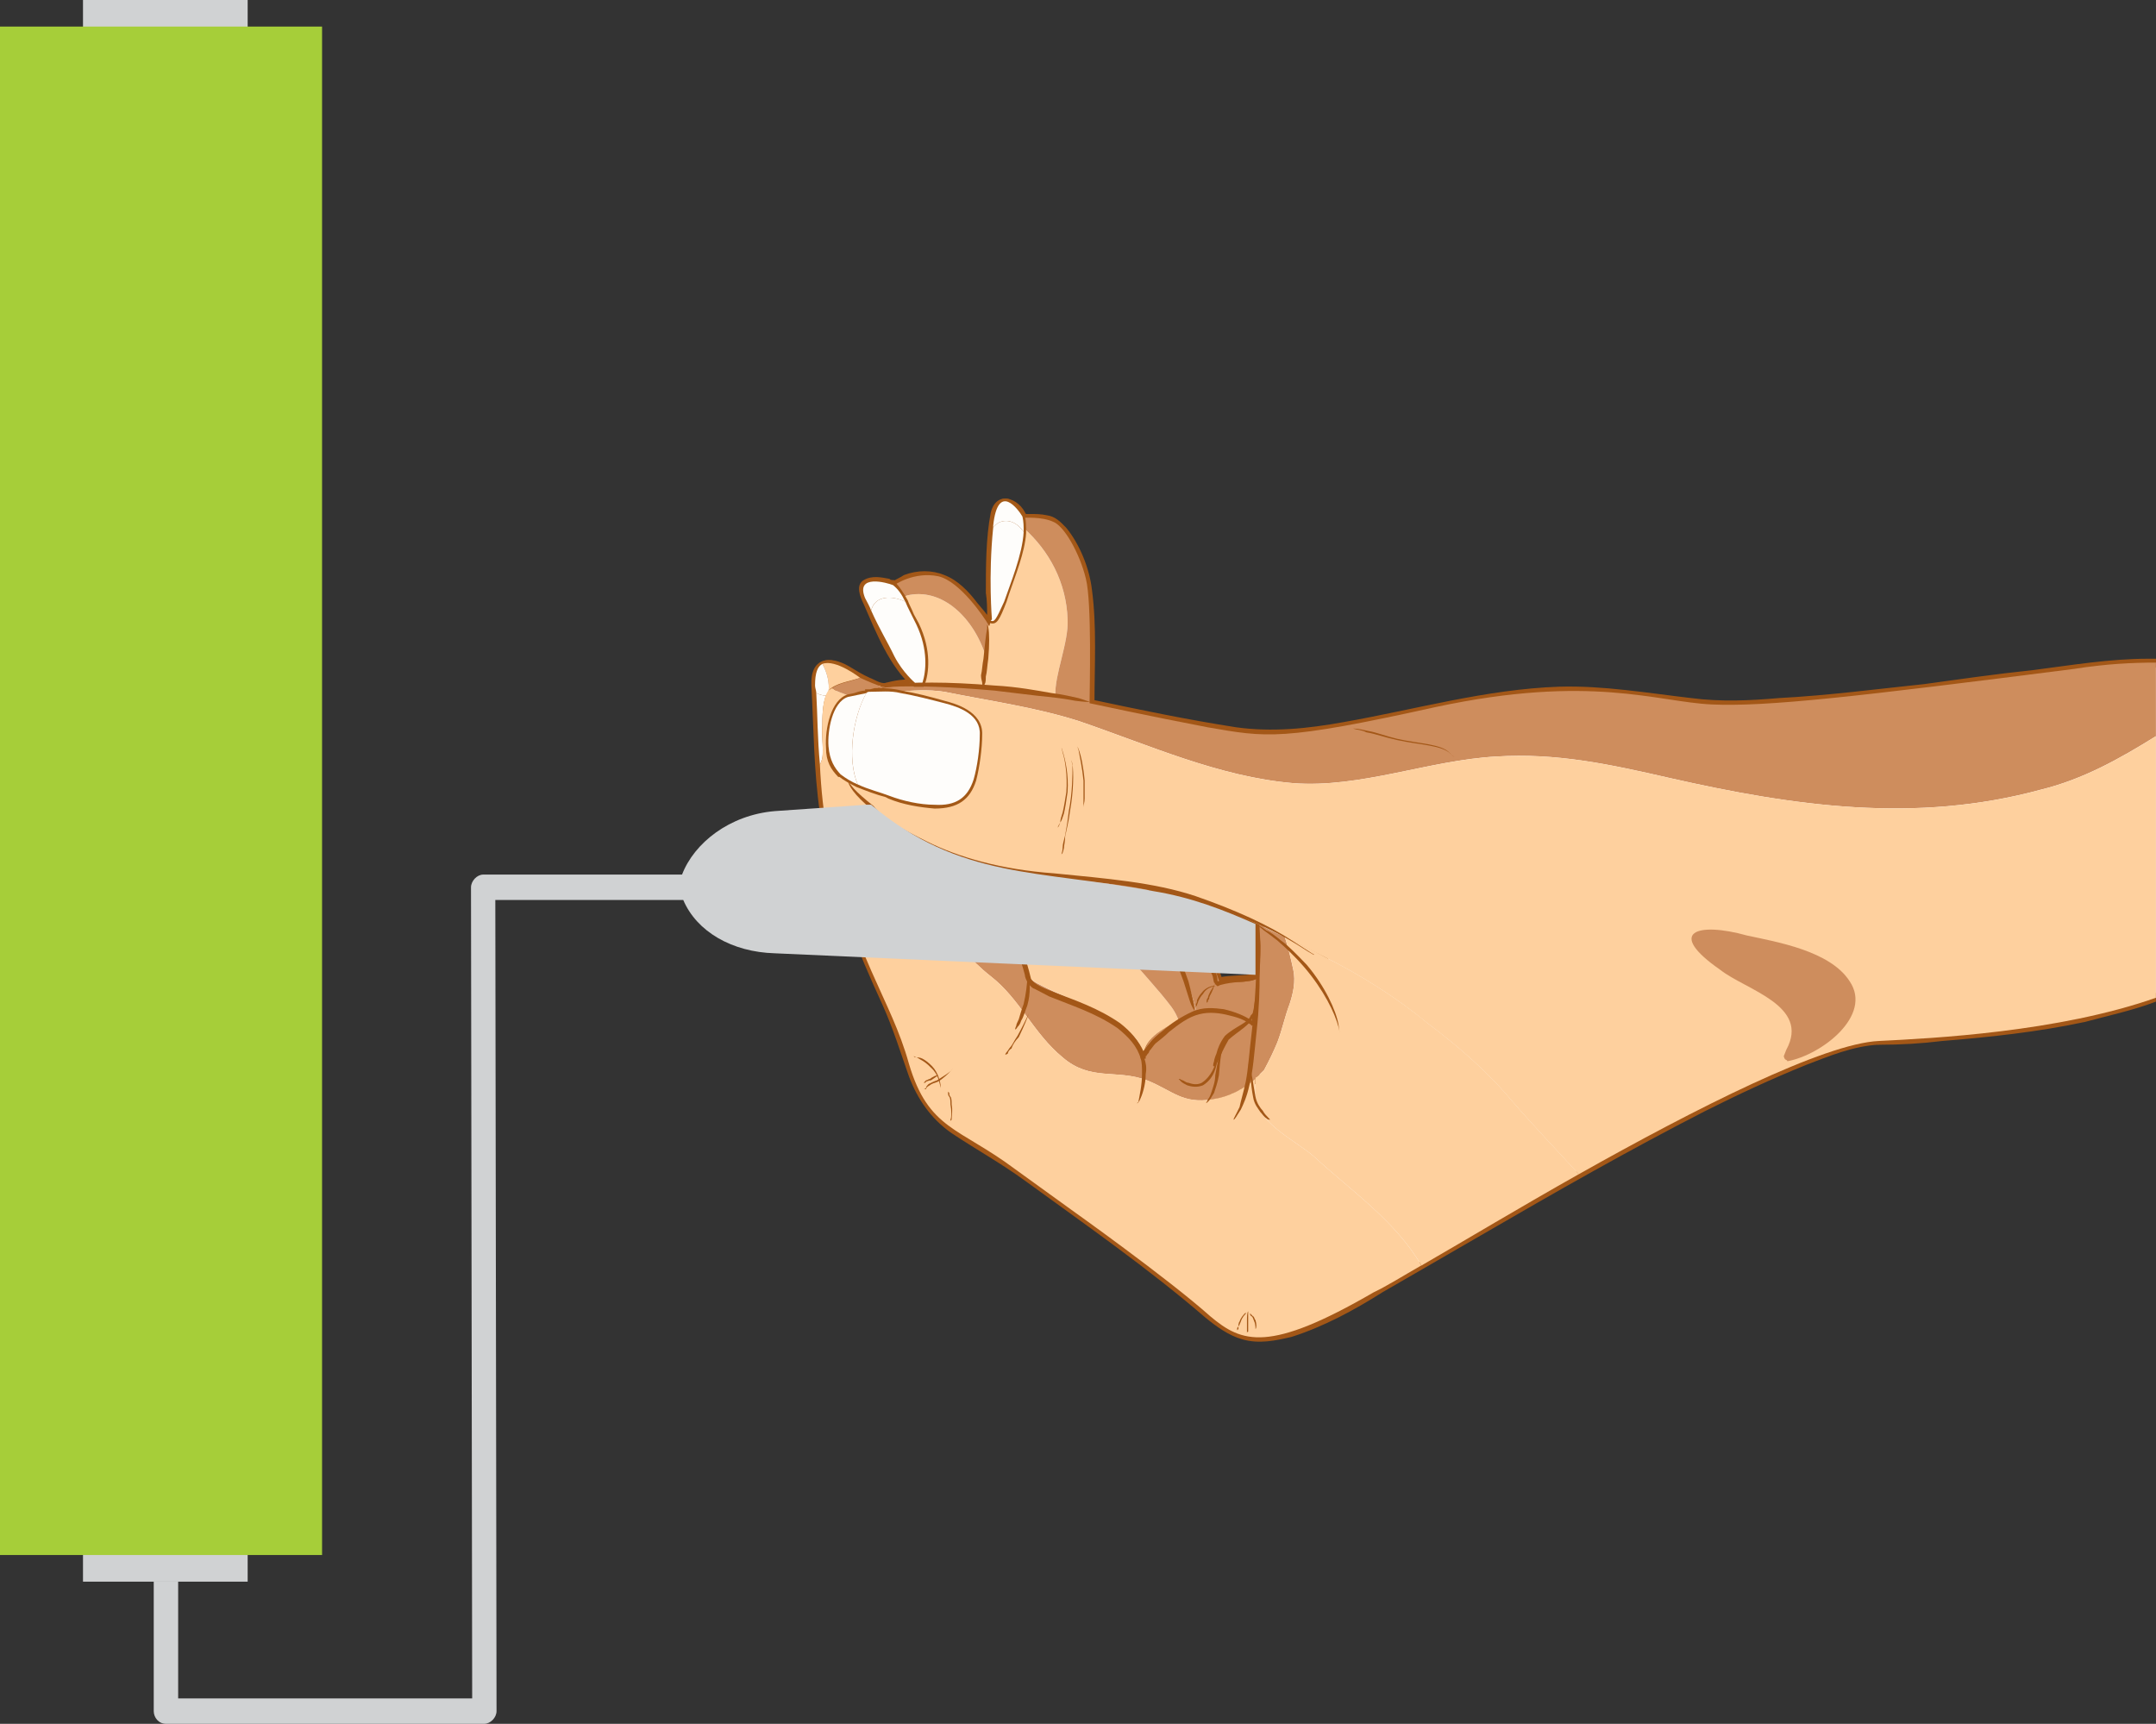 <?xml version="1.0" encoding="utf-8"?>
<!-- Generator: Adobe Illustrator 16.0.0, SVG Export Plug-In . SVG Version: 6.00 Build 0)  -->
<!DOCTYPE svg PUBLIC "-//W3C//DTD SVG 1.1//EN" "http://www.w3.org/Graphics/SVG/1.1/DTD/svg11.dtd">
<svg version="1.1" id="Layer_1" xmlns="http://www.w3.org/2000/svg" xmlns:xlink="http://www.w3.org/1999/xlink" x="0px" y="0px"
	 width="432px" height="345.391px" viewBox="-190.955 -152.671 432 345.391" enable-background="new -190.955 -152.671 432 345.391"
	 xml:space="preserve">
<rect x="-190.955" y="-152.671" width="432" height="345.391" fill="#333333" stroke="none"/>
<g>
	<rect x="-174.325" y="-152.671" fill="#D0D2D3" width="32.994" height="316.907"/>
	<rect x="-190.955" y="-147.348" fill="#A6CE39" width="64.535" height="306.245"/>
	<path fill="#FFFFFF" d="M185.527,55.902c-10.999,0.506-36.653,13.476-60.134,26.698c-11.724,6.604-22.739,13.223-31.532,18.31
		c-3.672,2.038-6.855,4.076-9.551,5.356c-21.005,12.195-26.395,10.157-32.745,4.817c-8.557-7.63-27.869-21.358-27.869-21.358
		s0,0-11.248-8.136C1.201,73.185-4.914,73.707-8.826,60.468c-3.667-13.223-10.999-21.106-16.128-45.526
		c-0.985-4.313-1.465-9.399-1.718-14.491c-0.48-5.087-0.48-9.917-0.725-14.246c0-0.51-0.248-1.011-0.248-1.516
		c0-2.564,0.501-3.824,1.474-4.333c2.683-1.023,7.571,2.796,7.571,2.796l0,0c0,0,2.203,1.011,3.676,1.537
		c0.24,0,0.48,0.249,0.733,0.249c0.24,0,0.24,0,0.493,0c0.231,0,0.489,0,0.733-0.249c1.465-0.27,3.171-0.27,5.373-0.526
		c-0.236-0.253-2.442-2.038-4.152-5.34c-1.465-3.053-2.931-5.339-4.645-9.15c-0.244-0.775-0.724-1.537-1.225-2.543
		c-1.958-4.838,4.405-3.062,5.622-2.561c0.24,0,0.24,0,0.24,0s3.917-2.779,8.806-1.769c4.4,1.006,9.29,8.389,10.022,9.647
		c0,0.27,0,0.526,0,0.526l0,0c0,0,0-0.249,0-0.526c0,0.27,0.245,0.27,0.245,0.27l0.24-1.011l0.249-0.265
		c0,0-0.741-8.641,0.244-18.31c0-0.253,0-0.51,0-0.51c0.973-8.906,5.129-3.053,5.862-1.785c0,0.248,0,0.509,0.244,0.758
		c-0.244-0.249-0.244-0.51-0.244-0.758c0.244,0.248,0.244,0.248,0.244,0.248s3.664-0.248,5.871,0.779
		c2.202,0.758,5.373,6.346,6.598,11.433c1.226,4.838,0.741,22.133,0.741,24.677l0,0l0,0l0,0c0,0.249,0,0.249,0,0.249
		S39.1-9.234,51.084-6.939C62.8-4.922,65.756-4.143,96.808-11.02c31.044-6.624,44.25-1.006,55.241-0.505
		c10.99,0.497,28.846-1.537,72.615-7.125c6.351-1.011,11.715-1.259,16.364-1.259v67.137
		C221.472,54.117,196.291,55.372,185.527,55.902L185.527,55.902z M68.19,35.791c0,0,0,0,0,0.261
		c2.207,1.011,4.152,2.038,6.351,3.058C72.351,38.09,70.397,36.818,68.19,35.791L68.19,35.791z M-20.074-16.347
		c-0.973,0.249-2.198,0.51-2.931,0.758C-22.264-15.85-21.046-16.098-20.074-16.347L-20.074-16.347z M-24.47-0.332L-24.47-0.332
		L-24.47-0.332L-24.47-0.332z M-24.222-0.083c0,0.253,0,0.253,0,0.253S-24.222,0.178-24.222-0.083L-24.222-0.083z M-23.981,0.696
		L-23.981,0.696L-23.981,0.696L-23.981,0.696z M58.404,65.041L58.404,65.041c0,0,0,0-0.228,0
		C58.404,65.041,58.404,65.041,58.404,65.041L58.404,65.041z M-12.734,6.789c-0.493-0.249-0.977-0.249-1.465-0.505
		C-13.711,6.541-13.227,6.541-12.734,6.789L-12.734,6.789z M-14.692,6.031c-0.24,0-0.493,0-0.981-0.249
		C-15.176,6.031-14.932,6.031-14.692,6.031L-14.692,6.031z M60.846,63.003c-0.236,0.252-0.236,0.252-0.236,0.252l0,0
		C60.61,63.255,60.61,63.255,60.846,63.003L60.846,63.003z M61.351,32.994L61.351,32.994L61.351,32.994z M7.066,23.334
		c0-0.778,0-1.537,0-2.038c-0.732,0-1.225-0.248-1.706-0.248c0.24,0.51,0.973,1.516,1.958,3.306
		C7.307,24.093,7.066,23.591,7.066,23.334L7.066,23.334z M38.612,57.401L38.612,57.401L38.612,57.401L38.612,57.401L38.612,57.401z
		 M43.26,52.846L43.26,52.846L43.26,52.846L43.26,52.846L43.26,52.846z M42.031,53.587L42.031,53.587L42.031,53.587L42.031,53.587z
		 M42.519,53.343c0,0,0,0,0-0.253C42.519,53.343,42.519,53.343,42.519,53.343L42.519,53.343z M41.29,54.117l0.253-0.253
		L41.29,54.117L41.29,54.117z M40.801,54.361L40.801,54.361L40.801,54.361L40.801,54.361z M38.847,56.913v-0.252V56.913
		L38.847,56.913z M39.1,56.399v-0.253V56.399L39.1,56.399z M39.335,55.902c0-0.27,0.253-0.27,0.253-0.27
		S39.335,55.616,39.335,55.902L39.335,55.902z M39.825,55.372L39.825,55.372L39.825,55.372L39.825,55.372z M40.313,54.858
		L40.313,54.858L40.313,54.858L40.313,54.858z M58.892,43.935c0.488,0,1.229-0.244,1.718-0.514l0,0c0,0-0.252,0.253-0.497,0.253
		c-0.74,0.253-1.709,0.253-2.931,0.514C57.679,44.188,58.404,44.188,58.892,43.935L58.892,43.935z M61.587,39.85
		c0,0.515,0,0.767,0,1.28c0-2.543,0-5.087-0.236-7.883c0,0.758,0.236,1.769,0.236,3.555C61.587,37.576,61.587,38.848,61.587,39.85
		L61.587,39.85z M5.108,20.786L5.108,20.786c0,0.253,0,0.253,0,0.253S5.108,21.048,5.108,20.786L5.108,20.786z M40.566,26.636
		c0.488,0.514,1.701,1.541,2.931,2.544c1.465,1.271,3.419,2.796,4.885,5.095c1.229,1.247,2.206,3.049,2.931,4.573
		c0.741,1.255,1.229,2.544,1.466,3.555c0.252,0.53,0.252,1.019,0.505,1.532c2.679-0.514,4.885-0.244,6.351-0.514
		c0.488,0,0.725,0,0.977,0c0.228-3.815,0.228-6.872,0.228-9.163c0.253-1.011,0.253-1.533,0.253-1.785
		c-5.618-2.544-12.953-5.087-21.283-6.856C39.825,25.878,40.077,26.122,40.566,26.636L40.566,26.636z M61.099,32.994
		C61.099,33.264,61.099,33.264,61.099,32.994L61.099,32.994z M61.099,32.994c0-0.261,0-0.261,0-0.521
		C61.099,32.733,61.099,32.733,61.099,32.994L61.099,32.994z M61.099,33.761c0.252,0.758,0.252,1.517,0.252,2.291
		c0-1.777,0-2.788,0-3.058c0-0.261-0.252-0.261-0.252-0.261h0.252l0,0l-0.252-0.244C61.099,32.733,61.099,33.264,61.099,33.761
		L61.099,33.761z M61.351,32.733L61.351,32.733L61.351,32.733L61.351,32.733L61.351,32.733L61.351,32.733z M60.61,63.499
		L60.61,63.499c-0.252,0-0.252,0.27-0.497,0.531l0,0C60.358,63.786,60.358,63.499,60.61,63.499L60.61,63.499z M59.633,64.274
		L59.633,64.274L59.633,64.274L59.633,64.274L59.633,64.274z M56.703,66.06L56.703,66.06L56.703,66.06L56.703,66.06z M-16.149,5.783
		c0-0.249-0.249-0.249-0.501-0.249C-16.41,5.534-16.149,5.534-16.149,5.783L-16.149,5.783z M-17.134,5.273
		c-0.24,0-0.741-0.265-0.973-0.265C-17.875,5.008-17.375,5.273-17.134,5.273L-17.134,5.273z M-18.608,4.755
		c-0.24-0.248-0.24-0.248-0.493-0.248C-18.848,4.507-18.848,4.507-18.608,4.755L-18.608,4.755z M-20.074,3.997
		c0,0-0.231-0.249-0.493-0.249C-20.305,3.749-20.074,3.997-20.074,3.997L-20.074,3.997z M-13.959-14.064L-13.959-14.064
		L-13.959-14.064L-13.959-14.064z M-14.692-14.064L-14.692-14.064L-14.692-14.064L-14.692-14.064z M-23.498,1.454
		c0.249,0,0.249,0.249,0.249,0.249S-23.249,1.454-23.498,1.454L-23.498,1.454z M-23.249,1.702c0.244,0.252,0.244,0.509,0.493,0.509
		C-22.996,2.211-22.996,1.963-23.249,1.702L-23.249,1.702z M-22.756,2.211c0,0.266,0.232,0.266,0.232,0.266
		S-22.756,2.477-22.756,2.211L-22.756,2.211z M-21.531,3.239c0.24,0,0.24,0,0.493,0.249C-21.291,3.239-21.291,3.239-21.531,3.239
		L-21.531,3.239z M-10.536-13.803c-0.24,0-0.24,0-0.493-0.252C-10.776-13.803-10.776-13.803-10.536-13.803L-10.536-13.803z
		 M54.984,66.826c-0.977,0.244-1.954,0.514-2.931,0.758C53.03,67.34,54.007,67.07,54.984,66.826L54.984,66.826z M-21.046,3.997
		c-0.493-0.509-0.977-1.011-1.478-1.52C-22.023,2.986-21.531,3.488-21.046,3.997L-21.046,3.997z M-23.729,1.201V0.953V1.201
		L-23.729,1.201z M-24.723-0.841V-1.09V-0.841L-24.723-0.841z M-24.723-1.591L-24.723-1.591L-24.723-1.591L-24.723-1.591z
		 M-24.955-2.101c0-0.249,0-0.249,0-0.249S-24.955-2.349-24.955-2.101L-24.955-2.101z M-22.996-15.588
		c-0.244,0.27-0.501,0.27-0.733,0.526C-23.498-15.319-23.249-15.319-22.996-15.588L-22.996-15.588z M-26.18-8.215v0.249V-8.215
		L-26.18-8.215z M-26.18-7.188c0-0.252,0-0.526,0-0.526S-26.18-7.44-26.18-7.188L-26.18-7.188z M-24.723-14.561
		c0.244,0,0.244-0.252,0.501-0.252c0,0,0.24-0.249,0.493-0.249C-23.981-15.07-24.47-14.822-24.723-14.561L-24.723-14.561z
		 M-19.581-16.607c0.249,0,0.249,0,0.249,0S-19.333-16.607-19.581-16.607L-19.581-16.607z M-15.673-14.561c0,0,0,0,0.24,0
		C-15.673-14.561-15.673-14.561-15.673-14.561L-15.673-14.561z M-13.475-14.822c0.501,0,1.234-0.248,2.215-0.248
		c-0.501,0-0.741,0-0.981,0C-12.734-15.07-13.227-15.07-13.475-14.822L-13.475-14.822z M-8.826-30.854h-0.236H-8.826L-8.826-30.854z
		 M-9.062-31.363c-0.24,0-0.24-0.249-0.24-0.249S-9.302-31.363-9.062-31.363L-9.062-31.363z M-9.559-31.864c0-0.249,0-0.249,0-0.249
		S-9.559-32.113-9.559-31.864L-9.559-31.864z M-10.536-33.907L-10.536-33.907L-10.536-33.907L-10.536-33.907z M-11.508-35.166
		c0,0.248,0,0.248,0,0.248S-11.508-34.917-11.508-35.166L-11.508-35.166z M-11.028-34.408L-11.028-34.408L-11.028-34.408
		L-11.028-34.408z M-10.043-33.132L-10.043-33.132L-10.043-33.132L-10.043-33.132L-10.043-33.132z M-9.803-32.622L-9.803-32.622
		L-9.803-32.622L-9.803-32.622z M-7.845-28.559c0.231,0.265,0.231,0.526,0.484,1.006C-7.605-28.041-7.605-28.293-7.845-28.559
		L-7.845-28.559z M-8.586-30.079c0,0,0.24,0.252,0.24,0.509C-8.337-29.826-8.586-30.079-8.586-30.079L-8.586-30.079z M-8.337-29.578
		c0.252,0.252,0.252,0.509,0.501,1.011C-8.085-29.068-8.085-29.316-8.337-29.578L-8.337-29.578z M12.68-39.246L12.68-39.246
		L12.68-39.246L12.68-39.246z M12.941-40.004v-0.249V-40.004L12.941-40.004z M13.181-41.015L13.181-41.015L13.181-41.015
		L13.181-41.015z M10.25-32.113c0-0.249,0-0.509,0.232-0.758C10.25-32.622,10.25-32.374,10.25-32.113L10.25-32.113z M14.158-47.887
		v-0.249V-47.887L14.158-47.887z M11.956-37.2L11.956-37.2L11.956-37.2L11.956-37.2z M12.208-38.219L12.208-38.219L12.208-38.219
		L12.208-38.219z M14.158-47.378L14.158-47.378L14.158-47.378L14.158-47.378z"/>
	<path fill="#A35717" d="M185.527,56.644c-5.12,0.253-10.022,2.3-14.671,4.085c-6.839,2.771-13.442,5.845-20.028,9.155
		c-15.404,7.883-30.075,16.271-44.99,24.929c-6.604,3.808-13.206,7.631-19.81,11.454c-5.608,3.555-11.724,6.855-18.091,8.895
		c-3.166,0.758-6.586,1.516-10.021,0.505c-2.679-0.758-5.138-2.544-7.328-4.329C39.1,101.433,26.619,92.774,14.398,83.881
		C9.509,80.31,4.375,77.514-0.513,74.212c-3.908-2.813-6.599-6.628-8.313-11.209c-1.709-4.843-3.175-9.66-5.373-14.503
		c-2.451-5.323-4.649-10.41-6.607-15.767c-2.699-7.369-4.649-15.008-5.875-22.639c-1.225-8.393-1.225-16.772-1.697-25.414
		c-0.253-5.609,3.655-6.119,7.571-3.824c1.706,1.011,2.451,1.52,4.148,2.295c0.741,0.249,2.198,1.259,3.175,1.011
		c1.714-0.51,3.672-0.762,5.63-0.762c0,0.509-0.24,1.011-0.24,1.537c-4.649-4.081-7.348-10.953-9.791-16.541
		c-0.733-1.521-1.706-3.82,0-4.839c1.718-1.01,3.676-0.509,5.142-0.252c0.24,0.252,0.493,0.252,0.973,0.252
		c0.501,0.249-0.733,0.51-0.24,0.249c0.741-0.509,1.466-0.758,2.198-1.259c2.699-1.023,5.622-1.023,8.073,0
		c2.699,1.01,4.889,3.306,6.607,5.588c0.973,1.259,3.184,3.306,2.939,5.091c0,1.006-1.474,0.758-1.474-0.253
		c0-0.249,0-0.249,0-0.526c0-0.741,0.973-1.006,1.474-0.488c0,0.249,0,0.249,0,0.249c-0.501,0.231-0.973,0.231-1.474,0.231
		c0.501-1.259,0.501-0.741,0.501-1.765c0-1.537,0-3.057-0.253-4.582c0-5.087,0-10.936,0.977-16.015
		c1.226-5.091,6.607-2.543,7.34,1.259c0.24,1.276-1.465,1.276-1.709,0.249c0-0.249,0-0.249,0-0.51
		c-0.24-0.758,0.977-1.259,1.465-0.758c-0.732,0-0.732,0-0.24,0c0.24,0,0.732,0,0.973,0c1.225,0,2.202,0,3.415,0.252
		c1.718,0.249,2.699,1.276,3.917,2.543c2.69,3.302,4.648,8.132,5.133,12.46c0.973,7.374,0.501,15.008,0.501,22.391
		c0,0.509-0.501,1.006-0.977,0.758l0,0c-0.981-0.249-0.981-1.786,0.231-1.537l0,0c0.501,0,0.745,0.27,0.745,0.779
		c0,0.248,0,0.248,0,0.509c-0.244-0.509-0.501-0.762-0.745-1.011c9.555,2.034,19.325,4.064,29.111,5.588
		c7.327,1.011,14.419,0.252,21.51-1.028c14.419-2.526,28.594-6.603,43.273-7.104c8.792-0.252,17.602,1.259,26.395,2.278
		c5.87,0.775,11.74,0.522,17.603,0c9.786-0.51,19.32-1.769,29.09-2.796c7.353-1.01,14.436-2.034,21.763-2.796
		c7.815-1.006,15.412-2.291,23.229-2.291h1.465v1.786c-5.626-0.252-11.487,0.505-17.35,1.255
		c-7.832,1.027-15.665,2.038-23.489,2.813c-10.267,1.52-20.761,2.796-31.296,3.554c-5.871,0.51-11.985,0.775-17.83,0.51
		c-8.077-0.51-15.893-2.295-24.214-2.544c-14.671-0.509-29.09,3.318-43.509,6.115C75.526-5.68,67.449-4.143,59.642-4.922
		C49.62-5.68,39.335-8.223,29.575-10.493c-0.741,0-1.466-0.265-2.198-0.265c-0.501-0.249-0.741-0.51-0.741-1.011
		c0-0.249,0-0.249,0-0.249c0.24,0.249,0.501,0.51,0.741,0.758l0,0c-0.981-0.248-0.981-1.785,0.231-1.533l0,0
		c-0.479,0.266-0.732,0.522-0.973,0.775c0.24-6.367,0.24-12.722,0-18.836c-0.24-3.803-0.973-7.104-2.442-10.427
		c-0.973-2.034-2.447-5.087-4.405-6.098c-1.465-0.758-3.899-0.758-5.613-0.509c-0.244,0-0.493,0-0.733-0.526c0,0,0,0,0-0.249
		c0.24,0,0.733-0.253,1.221-0.51c0.245,0.249,0.245,0.51,0.245,0.51c0.24,1.276-1.466,1.276-1.71,0.249
		c-0.24-1.006-1.706-2.792-2.699-3.053C8.541-51.715,8.541-41.798,8.3-40.531c0,3.323,0,6.873,0,10.195
		c0.24,1.516,0.24,2.034-0.231,3.554c-0.244,0.505-1.226,0.505-1.474,0c0,0,0,0-0.244,0c0.501-0.252,0.977-0.509,1.474-0.509
		c0,0,0,0.249,0,0.509c0,1.007-1.474,0.758-1.474-0.252c0-0.758-1.706-2.543-2.198-3.301c-1.718-2.039-3.423-4.081-5.875-5.356
		c-2.198-1.259-5.129-1.011-7.331-0.249c-0.741,0.249-1.967,1.533-2.7,1.276c-0.973,0-1.954-0.51-3.171-0.51
		c-0.741-0.265-2.442-0.526-2.198,1.011c0.231,1.533,1.221,3.053,1.954,4.329c2.203,4.577,4.401,9.917,8.073,13.218
		c0.484,0.51,0.244,1.537-0.497,1.537c-2.442,0.249-5.133,1.259-7.576,0.51c-1.714-0.51-3.423-1.028-4.645-2.038
		c-1.226-0.758-2.203-1.276-3.416-1.786c-2.935-1.259-3.676,1.027-3.428,3.571c0.253,4.329,0.253,8.641,0.501,12.97
		c0.977,15.766,4.64,30.517,10.995,44.499c2.203,4.581,4.401,9.172,6.115,13.997c1.958,5.34,2.935,10.68,7.332,14.495
		c3.916,3.563,9.049,5.601,13.206,8.657c4.148,2.788,8.064,5.846,11.977,8.658c4.152,3.058,8.304,6.098,12.22,9.155
		c4.649,3.301,9.298,6.872,13.703,10.426c2.695,2.291,5.138,4.582,8.321,5.846c3.672,1.28,7.807,0.27,11.487-1.011
		c6.342-2.291,12.456-5.862,18.57-9.416c14.191-8.136,28.35-16.524,42.785-24.66c10.519-5.861,21.266-11.454,32.029-16.288
		c7.083-3.302,14.907-7.125,22.739-7.378C186.504,55.128,186.756,56.644,185.527,56.644L185.527,56.644z M241.029,48.02
		c-4.649,1.769-9.534,2.796-14.191,4.06c-9.525,2.038-19.067,3.049-28.593,3.823c-4.161,0.506-8.321,0.759-12.726,0.759
		c-0.969,0.252-1.213-1.533-0.228-1.533c17.829-0.767,35.692-2.552,52.807-7.883c0.969-0.253,1.954-0.514,2.931-1.011V48.02z"/>
	<path fill="#A35717" d="M68.678,35.277c0.725,0.514,1.954,0.774,2.695,1.271c1.222,0.514,2.189,1.011,3.42,1.785
		c-0.253,0.514-0.489,1.011-0.741,1.516c-1.954-1.002-4.161-2.29-6.115-3.301c-0.977-0.244-0.235-2.03,0.489-1.533
		c2.206,1.027,4.16,2.038,6.367,3.318c0.977,0.253,0.235,2.021-0.741,1.516c-1.954-1.002-4.396-2.029-6.351-3.301
		C66.96,36.052,67.937,34.519,68.678,35.277L68.678,35.277z"/>
	<path fill="#A35717" d="M-20.074-15.588c-0.733,0.27-1.706,0.526-2.691,0.775c-0.973,0.509-1.714-1.023-0.741-1.533
		c1.234-0.252,2.207-0.509,3.192-1.01C-19.088-17.631-18.848-15.85-20.074-15.588c-0.733,0.27-1.706,0.526-2.691,0.775
		c-0.24-0.505-0.493-1.023-0.741-1.533c1.234-0.252,2.207-0.509,3.192-1.01C-19.088-17.631-18.848-15.85-20.074-15.588
		L-20.074-15.588z"/>
	<path fill="#A35717" d="M-23.729-0.841v0.249c0.231,0.252,0,0.762-0.244,1.027c-0.497,0.249-0.973,0-1.221-0.526l0,0
		c-0.253-0.51,0-1.006,0.48-1.006C-24.47-1.342-23.981-1.09-23.729-0.841v0.249c0.231,0.252,0,0.762-0.244,1.027
		c-0.497,0.249-0.973,0-1.221-0.526l0,0c-0.253-0.51,0-1.006,0.48-1.006C-24.47-1.342-23.981-1.09-23.729-0.841L-23.729-0.841z"/>
	<path fill="#A35717" d="M-23.498-0.332v0.249c0.249,0.253,0,0.779-0.484,1.028c-0.24,0.248-0.741,0-0.973-0.51l0,0
		c-0.24-0.526,0-1.027,0.484-1.276C-24.222-0.841-23.729-0.58-23.498-0.332v0.249c0.249,0.253,0,0.779-0.484,1.028
		c-0.24,0.248-0.741,0-0.973-0.51l0,0c-0.24-0.526,0-1.027,0.484-1.276C-24.222-0.841-23.729-0.58-23.498-0.332L-23.498-0.332z"/>
	<path fill="#A35717" d="M-23.249,0.178L-23.249,0.178c0.244,0.526,0.244,1.023-0.249,1.276c-0.231,0.249-0.724,0.249-0.973-0.252
		h-0.244c-0.231-0.505-0.231-1.023,0.244-1.276C-24.222-0.332-23.498-0.332-23.249,0.178L-23.249,0.178
		c-0.488,0.526-0.973,0.775-1.229,1.023h-0.244c-0.232-0.505-0.232-1.023,0.244-1.276C-24.222-0.332-23.498-0.332-23.249,0.178
		L-23.249,0.178z"/>
	<path fill="#A35717" d="M58.892,65.555c0,0.261,0,0.261-0.236,0.261c-0.252,0.244-0.74,0.244-0.977,0
		c-0.253-0.53-0.253-1.027,0-1.271l0.236-0.253c0.488-0.253,0.977-0.253,1.229,0.253C59.38,64.788,59.38,65.555,58.892,65.555
		c0,0.261,0,0.261-0.236,0.261c-0.252,0.244-0.74,0.244-0.977,0c-0.253-0.53-0.253-1.027,0-1.271l0.236-0.253
		c0.488-0.253,0.977-0.253,1.229,0.253C59.38,64.788,59.38,65.555,58.892,65.555L58.892,65.555z"/>
	<path fill="#A35717" d="M-12.974,7.568c-0.501,0-0.977-0.248-1.478-0.526c-0.48,0-0.48-0.509-0.48-1.01
		c0.24-0.505,0.733-0.505,1.221-0.505c0.236,0.249,0.737,0.249,1.226,0.505c0.493,0.261,0.493,0.758,0.493,1.01
		C-12.241,7.568-12.734,7.816-12.974,7.568c-0.501,0-0.977-0.248-1.478-0.526c-0.48,0-0.48-0.509-0.48-1.01
		c0.24-0.505,0.733-0.505,1.221-0.505c0.236,0.249,0.737,0.249,1.226,0.505c0.493,0.261,0.493,0.758,0.493,1.01
		C-12.241,7.568-12.734,7.816-12.974,7.568L-12.974,7.568z"/>
	<path fill="#A35717" d="M-14.932,7.05c-0.501-0.249-0.741-0.249-0.977-0.51c-0.501,0-0.501-0.509-0.501-1.006
		c0.252-0.526,0.737-0.526,1.234-0.526c0.244,0.265,0.493,0.265,0.724,0.265c0.501,0.253,0.741,0.758,0.501,1.259
		C-14.199,6.789-14.692,7.05-14.932,7.05c-0.501-0.249-0.741-0.249-0.977-0.51c0.236-0.509,0.484-1.006,0.733-1.533
		c0.244,0.265,0.493,0.265,0.724,0.265c0.501,0.253,0.741,0.758,0.501,1.259C-14.199,6.789-14.692,7.05-14.932,7.05L-14.932,7.05z"
		/>
	<path fill="#A35717" d="M61.587,63.255c0,0,0,0,0,0.244c-0.741,0-1.229-0.244-1.719-0.244v-0.252c0-0.515,0.497-0.759,0.978-0.759
		C61.351,62.244,61.587,62.758,61.587,63.255c0,0,0,0,0,0.244c-0.236,0.531-0.488,0.775-0.978,0.775
		c-0.479,0-0.741-0.506-0.741-1.02v-0.252c0-0.515,0.497-0.759,0.978-0.759C61.351,62.244,61.587,62.758,61.587,63.255
		L61.587,63.255z"/>
	<path fill="#A35717" d="M61.587,31.976c0.977,0.244,0.741,2.029-0.236,1.785C60.358,33.508,60.358,31.976,61.587,31.976
		L61.587,31.976z"/>
	<path fill="#A35717" d="M6.334,23.334c-0.24-0.526-0.24-1.275-0.24-2.038c0.24,0.253,0.488,0.51,0.741,1.011
		c-0.501-0.248-1.234-0.51-1.967-0.51c0.493-0.509,0.733-1.011,0.973-1.259c0.732,1.011,1.465,2.018,2.21,3.302
		c-0.501,0.253-0.985,0.514-1.478,0.767C6.574,24.093,6.334,23.84,6.334,23.334c-0.24-1.027,1.225-1.275,1.474-0.252
		c0.244,0.252,0.244,0.509,0.244,0.758c0.232,0.514,0,0.767-0.244,1.011c-0.249,0.261-0.973,0.261-1.234,0
		c-0.488-1.26-1.221-2.295-1.958-3.302c-0.488-0.763,0.244-1.537,0.977-1.259c0.493,0,0.973,0.249,1.465,0.249
		c0.493,0.248,0.741,0.51,0.741,1.011s0,1.007,0,1.533C8.052,24.337,6.334,24.606,6.334,23.334L6.334,23.334z"/>
	<path fill="#A35717" d="M37.618,57.157l0.253-0.244c0.488,0.244,0.969,0.506,1.465,0.758l0,0c-0.496-0.252-0.977-0.514-1.465-0.758
		l0,0c0.488-1.011,1.954,0,1.229,1.002l0,0C38.612,58.69,37.382,57.915,37.618,57.157c0,0,0-0.244,0.253-0.244
		c0-0.252,0.488-0.514,0.969-0.252c0.496,0,0.496,0.505,0.496,1.01l0,0C38.847,58.69,37.382,58.16,37.618,57.157L37.618,57.157z"/>
	<path fill="#A35717" d="M43.497,53.587L43.497,53.587c-0.236-0.514-0.488-1.011-0.741-1.524c0,0,0,0,0,0.252
		c0.253-0.252,0.741-0.252,0.977,0c0.253,0.253,0.253,1.011,0,1.264C43.497,53.587,43.497,53.587,43.497,53.587
		c-0.488,0.261-0.978,0-0.978-0.244c-0.252-0.497,0-1.011,0.236-1.264l0,0c0.505-0.253,0.977,0,1.229,0.505
		C44.246,53.09,43.985,53.343,43.497,53.587L43.497,53.587z"/>
	<path fill="#A35717" d="M41.542,52.846L41.542,52.846c0.488-0.27,0.969-0.27,1.213,0.228c0.253,0.252,0.253,0.774-0.236,1.027
		v0.252c-0.488,0.253-0.977,0.253-1.229-0.252C41.054,53.848,41.054,53.073,41.542,52.846L41.542,52.846
		c0.488-0.27,0.969-0.27,1.213,0.228c0.253,0.252,0.253,0.774-0.236,1.027v0.252c-0.488,0.253-0.977,0.253-1.229-0.252
		C41.054,53.848,41.054,53.073,41.542,52.846L41.542,52.846z"/>
	<path fill="#A35717" d="M42.267,52.576v-0.244c0.488-0.253,0.993,0.244,0.993,0.521c0.228,0.489,0,1.011-0.252,1.264h-0.253
		c-0.236,0.244-0.725-0.253-0.978-0.53C41.542,53.073,41.778,52.576,42.267,52.576v-0.244c0.488-0.253,0.993,0.244,0.993,0.521
		c0.228,0.489,0,1.011-0.252,1.264h-0.253c-0.236,0.244-0.725-0.253-0.978-0.53C41.542,53.073,41.778,52.576,42.267,52.576
		L42.267,52.576z"/>
	<path fill="#A35717" d="M40.801,53.343h0.253c0.235-0.253,0.724-0.253,0.977,0c0.236,0.521,0.236,1.019,0,1.271h-0.253
		c-0.235,0.244-0.724,0.244-0.977,0C40.566,54.117,40.566,53.587,40.801,53.343h0.253c0.235-0.253,0.724-0.253,0.977,0
		c0.236,0.521,0.236,1.019,0,1.271h-0.253c-0.235,0.244-0.724,0.244-0.977,0C40.566,54.117,40.566,53.587,40.801,53.343
		L40.801,53.343z"/>
	<path fill="#A35717" d="M40.313,53.587L40.313,53.587c0.488-0.244,0.977-0.244,1.229,0.261c0.235,0.253,0.235,0.767-0.244,1.264
		l0,0c-0.236,0.252-0.725,0.252-0.978-0.253C40.077,54.614,40.077,54.117,40.313,53.587L40.313,53.587
		c0.488-0.244,0.977-0.244,1.229,0.261c0.235,0.253,0.235,0.767-0.244,1.264l0,0c-0.236,0.252-0.725,0.252-0.978-0.253
		C40.077,54.614,40.077,54.117,40.313,53.587L40.313,53.587z"/>
	<path fill="#A35717" d="M37.871,56.399c0.253,0,0.253,0,0.253-0.253c0.235-0.244,0.724-0.244,1.212,0
		c0.253,0.253,0.253,0.767,0,1.011h0.253c-0.253,0.514-0.741,0.758-1.229,0.514C38.124,57.401,37.871,56.913,37.871,56.399
		c0.253,0,0.253,0,0.253-0.253c0.235-0.244,0.724-0.244,1.212,0c0.253,0.253,0.253,0.767,0,1.011h0.253
		c-0.253,0.514-0.741,0.758-1.229,0.514C38.124,57.401,37.871,56.913,37.871,56.399L37.871,56.399z"/>
	<path fill="#A35717" d="M38.359,55.902v-0.27c0.253-0.252,0.977-0.252,1.229,0c0.488,0.27,0.488,0.775,0.236,1.028
		c0,0,0,0.252-0.236,0.252c-0.253,0.244-0.741,0.244-0.977,0C38.124,56.644,38.124,56.146,38.359,55.902v-0.27
		c0.253-0.252,0.977-0.252,1.229,0c0.488,0.27,0.488,0.775,0.236,1.028c0,0,0,0.252-0.236,0.252c-0.253,0.244-0.741,0.244-0.977,0
		C38.124,56.644,38.124,56.146,38.359,55.902L38.359,55.902z"/>
	<path fill="#A35717" d="M38.847,55.372c0-0.244,0-0.244,0-0.244c0.253-0.253,0.741-0.514,1.229,0c0.236,0.244,0.497,0.774,0,1.019
		v0.253c-0.252,0.244-0.741,0.244-1.229,0C38.612,56.146,38.612,55.616,38.847,55.372c0-0.244,0-0.244,0-0.244
		c0.253-0.253,0.741-0.514,1.229,0c0.236,0.244,0.497,0.774,0,1.019v0.253c-0.252,0.244-0.741,0.244-1.229,0
		C38.612,56.146,38.612,55.616,38.847,55.372L38.847,55.372z"/>
	<path fill="#A35717" d="M39.335,54.614L39.335,54.614c0.489-0.253,0.978-0.253,1.238,0.244c0.228,0.253,0.228,0.758-0.253,1.027
		l0,0c-0.227,0.253-0.724,0.253-0.968,0C38.847,55.372,39.1,54.858,39.335,54.614L39.335,54.614
		c0.489-0.253,0.978-0.253,1.238,0.244c0.228,0.253,0.228,0.758-0.253,1.027l0,0c-0.227,0.253-0.724,0.253-0.968,0
		C38.847,55.372,39.1,54.858,39.335,54.614L39.335,54.614z"/>
	<path fill="#A35717" d="M39.825,54.117L39.825,54.117c0.488-0.253,0.977-0.253,1.229,0.244c0.235,0.253,0.235,0.767-0.253,1.011
		c0,0,0,0,0,0.244c-0.228,0.27-0.977,0-1.213-0.244C39.335,54.858,39.588,54.614,39.825,54.117L39.825,54.117
		c0.488-0.253,0.977-0.253,1.229,0.244c0.235,0.253,0.235,0.767-0.253,1.011c0,0,0,0,0,0.244c-0.228,0.27-0.977,0-1.213-0.244
		C39.335,54.858,39.588,54.614,39.825,54.117L39.825,54.117z"/>
	<path fill="#A35717" d="M58.656,43.177c0.725,0,1.213-0.244,1.702-0.53c-0.236,0.27-0.236,0.53-0.489,0.774l0,0
		c0.244,0.253,0.489,0.514,0.969,1.011c-1.213,0.253-2.434,0.253-3.411,0.514c0-0.514,0-1.011,0-1.769
		C57.916,43.177,58.404,43.177,58.656,43.177c1.213-0.244,1.466,1.524,0.236,1.769c-0.488,0-1.213,0-1.701,0
		c-0.978,0-0.978-1.524,0-1.769c1.213,0,2.189-0.244,3.419-0.53c0.489-0.244,0.978,0.53,0.741,1.027l0,0
		c0,0.253,0,0.514-0.514,0.514c-0.488,0.244-1.213,0.514-1.954,0.758C57.916,44.945,57.679,43.421,58.656,43.177L58.656,43.177z"/>
	<path fill="#A35717" d="M62.329,39.85c0,0.515,0,0.767,0,1.28c-0.506,0-1.229,0-1.719,0c0.236-2.543,0.236-5.087,0-7.63
		c0.497,0,0.978-0.253,1.719-0.253c0,2.274,0,4.564,0,6.855c0,1.027-1.719,0.775-1.719-0.253c0-2.029,0-4.328,0-6.342
		c0-1.019,1.466-1.271,1.719-0.244c0.235,2.527,0.235,5.34,0,7.884c0,1.255-1.719,1.002-1.719,0c0-0.531,0-0.783,0-1.028
		C60.61,38.848,62.329,38.604,62.329,39.85L62.329,39.85z"/>
	<path fill="#A35717" d="M4.628,21.549L4.628,21.549c0.488-0.253,0.732-0.51,1.221-1.011c0,0,0,0,0,0.248
		c-0.489,0.253-0.973,0.253-1.465,0.51l0,0c-0.24-0.51,0-1.006,0.244-1.276c0.488,0,0.973,0,1.221,0.527c0,0,0,0,0,0.248
		c0.244,0.253,0,0.763-0.489,1.011c-0.493,0.253-0.732,0-0.977-0.51l0,0c-0.24-0.248-0.24-0.758,0-1.006
		c0.244-0.27,0.493-0.27,0.977-0.27l0,0c0.489,0.27,0.489,0.775,0.489,1.276C5.601,21.549,5.108,21.797,4.628,21.549L4.628,21.549z"
		/>
	<path fill="#A35717" d="M41.054,25.878c2.442,2.299,5.138,4.329,7.327,7.116c2.703,3.058,4.404,6.855,5.626,10.68
		c-0.253-0.253-0.488-0.253-0.725-0.506c2.442-0.521,4.885-0.252,7.327-0.774c-0.244,0.253-0.488,0.522-0.741,0.774
		c0.253-3.57,0.253-7.125,0.253-10.695c0.236,0.252,0.488,0.521,0.488,0.774c-6.603-3.049-13.694-5.087-21.021-6.62
		c0.236-0.505,0.488-1.011,0.725-1.516c0.253,0.253,0.488,0.758,0.741,1.011c0.724,0.758-0.488,1.769-1.229,1.011
		c-0.236-0.253-0.489-0.758-0.725-1.011c-0.488-0.514,0-1.533,0.725-1.28c7.344,1.533,14.671,3.823,21.526,6.872
		c0.236,0.253,0.472,0.506,0.472,0.759c-0.235,3.823-0.235,7.377-0.235,10.948c-0.236,0.514-0.488,0.767-0.741,0.767
		c-2.442,0.244-4.885,0.244-7.563,0.514c-0.253,0.244-0.741,0-0.741-0.253c-1.229-3.554-2.442-6.872-4.648-9.668
		c-2.207-3.058-5.374-5.087-7.816-7.631C39.335,26.392,40.077,25.111,41.054,25.878L41.054,25.878z"/>
	<path fill="#A35717" d="M61.099,32.22c0.977,0.253,0.977,2.038,0,1.785C59.869,33.761,60.122,31.976,61.099,32.22L61.099,32.22z"/>
	<path fill="#A35717" d="M60.358,32.994v-0.261c0.488-0.244,0.993-0.244,1.465-0.244v0.244c0,0.53-0.235,1.027-0.724,1.027
		C60.846,33.761,60.358,33.508,60.358,32.994v-0.261c0-0.514,0-1.011,0.488-1.011c0.505,0,0.977,0.253,0.977,0.767v0.244
		c0,0.53-0.235,1.027-0.724,1.027C60.846,33.761,60.358,33.508,60.358,32.994L60.358,32.994z"/>
	<path fill="#A35717" d="M62.076,33.761c0,0.758,0,1.517,0,2.291c-0.488,0-0.977,0-1.466,0c0-1.02,0-2.029,0-3.318
		c0,0.261,0.228,0.53,0.228,0.774c0,0-0.228,0-0.228-0.244c-0.497-0.774,0.228-1.541,0.978-1.28l0,0
		c-0.236,0.253-0.75,0.759-0.978,1.028v-0.27c0,0.27,0.228,0.521,0.489,0.774c-0.253,0-0.253-0.253-0.253-0.253
		c0.253-0.252,0.741-0.521,0.977-0.774C61.823,32.733,62.076,33.264,62.076,33.761c0,1.002-1.718,1.255-1.718,0.244
		c0-0.505,0-1.011,0-1.271c-0.236-0.758,0.488-1.255,0.993-1.011c0.236,0,0.236,0,0.236,0.253c0.228,0,0.488,0.244,0.488,0.514
		v0.244c0.253,0.53-0.488,1.027-0.977,0.774h-0.253c0.253-0.514,0.741-0.774,0.977-1.271c0.253,0.253,0.253,0.506,0.253,0.775
		C62.076,33.264,62.076,33.508,62.076,33.761c0,0.758,0,1.517,0,2.291c0,1.011-1.466,1.011-1.466,0.253
		c-0.252-0.783-0.252-1.542-0.252-2.3C60.358,32.733,61.823,32.489,62.076,33.761L62.076,33.761z"/>
	<path fill="#A35717" d="M61.587,31.976L61.587,31.976c-0.488,0.244-0.741,0.758-0.978,1.019l0,0
		c0.497-0.261,0.978-0.261,1.466-0.261l0,0c0,0.53,0,0.774-0.488,1.027c-0.488,0-0.978-0.253-0.978-0.767l0,0
		c0-0.521,0.236-1.019,0.741-1.019c0.236,0,0.725,0.244,0.725,0.758l0,0c0.253,0.53-0.244,1.027-0.725,1.027l0,0
		c-0.505-0.253-0.741-0.514-0.741-1.027S61.099,31.976,61.587,31.976L61.587,31.976z"/>
	<path fill="#A35717" d="M61.099,64.03c0,0.244-0.253,0.244-0.489,0.514c-0.497-0.514-0.741-0.758-0.977-1.28
		c0.235-0.253,0.235-0.253,0.488-0.506c0.488-0.252,0.978-0.252,1.229,0C61.587,63.255,61.587,63.786,61.099,64.03
		c0,0.244-0.253,0.244-0.489,0.514c-0.497,0.244-0.977,0.244-1.237,0c-0.228-0.514-0.228-1.045,0.261-1.289
		c0.235-0.252,0.235-0.252,0.488-0.514c0.488-0.253,0.978-0.253,1.229,0C61.587,63.255,61.587,63.786,61.099,64.03L61.099,64.03z"/>
	<path fill="#A35717" d="M60.122,64.788L60.122,64.788c-0.488,0.253-0.977,0.253-1.229,0c-0.236-0.514-0.236-1.002,0.253-1.271l0,0
		c0.488-0.253,0.968-0.253,1.213,0.27C60.61,64.03,60.61,64.544,60.122,64.788L60.122,64.788c-0.488,0.253-0.977,0.253-1.229,0
		c-0.236-0.514-0.236-1.002,0.253-1.271l0,0c0.488-0.253,0.968-0.253,1.213,0.27C60.61,64.03,60.61,64.544,60.122,64.788
		L60.122,64.788z"/>
	<path fill="#A35717" d="M56.45,65.285L56.45,65.285c0.488-0.244,0.977,0,0.977,0.252c0.253,0.522,0,1.028-0.235,1.28h-0.253
		c-0.235,0.253-0.725,0-0.977-0.521C55.725,65.815,55.961,65.555,56.45,65.285L56.45,65.285c0.488-0.244,0.977,0,0.977,0.252
		c0.253,0.522,0,1.028-0.235,1.28h-0.253c-0.235,0.253-0.725,0-0.977-0.521C55.725,65.815,55.961,65.555,56.45,65.285L56.45,65.285z
		"/>
	<path fill="#A35717" d="M-16.41,6.541c-0.24-0.249-0.24-0.249-0.488-0.249c-0.484-0.252-0.733-0.758-0.484-1.011
		c0.24-0.526,0.484-0.774,0.964-0.526c0.252,0,0.501,0,0.737,0.253c0.24,0,0.497,0.526,0.497,1.023
		C-15.425,6.541-15.909,6.541-16.41,6.541c-0.24-0.249-0.24-0.249-0.488-0.249c0.24-0.509,0.24-1.011,0.488-1.537
		c0.252,0,0.501,0,0.737,0.253c0.24,0,0.497,0.526,0.497,1.023C-15.425,6.541-15.909,6.541-16.41,6.541L-16.41,6.541z"/>
	<path fill="#A35717" d="M-17.375,6.031c-0.501,0-0.733-0.249-0.973-0.249c-0.977-0.51-0.501-2.034,0.48-1.786
		c0.501,0.249,0.741,0.249,0.977,0.51c0.493,0.248,0.741,0.774,0.493,1.027C-16.65,6.031-17.134,6.292-17.375,6.031
		c-0.501,0-0.733-0.249-0.973-0.249c0.24-0.51,0.48-1.028,0.48-1.786c0.501,0.249,0.741,0.249,0.977,0.51
		c0.493,0.248,0.741,0.774,0.493,1.027C-16.65,6.031-17.134,6.292-17.375,6.031L-17.375,6.031z"/>
	<path fill="#A35717" d="M-18.848,5.534c-0.24,0-0.484-0.253-0.484-0.253c-0.501-0.265-0.741-0.774-0.501-1.027
		c0-0.505,0.501-0.758,0.977-0.505c0.24,0,0.501,0,0.501,0.249c0.48,0,0.724,0.51,0.48,1.011
		C-17.875,5.534-18.347,5.783-18.848,5.534c-0.24,0-0.484-0.253-0.484-0.253c0-0.526,0.231-1.027,0.484-1.533
		c0.24,0,0.501,0,0.501,0.249c0.48,0,0.724,0.51,0.48,1.011C-17.875,5.534-18.347,5.783-18.848,5.534L-18.848,5.534z"/>
	<path fill="#A35717" d="M-20.305,4.755c-0.253,0-0.253,0-0.501-0.248c-0.249-0.253-0.493-0.51-0.493-1.011
		c0.244-0.51,0.733-0.758,1.226-0.51l0.24,0.253c0.501,0.249,0.732,0.758,0.501,1.006C-19.333,4.755-19.825,5.008-20.305,4.755
		c-0.253,0-0.253,0-0.501-0.248c0.24-0.51,0.501-1.011,0.733-1.521l0.24,0.253c0.501,0.249,0.732,0.758,0.501,1.006
		C-19.333,4.755-19.825,5.008-20.305,4.755L-20.305,4.755z"/>
	<path fill="#A35717" d="M-14.199-13.302L-14.199-13.302c-0.493,0-0.733-0.51-0.733-1.011s0.48-0.758,0.973-0.758l0,0
		c0.484,0,0.733,0.509,0.733,1.006C-13.227-13.563-13.711-13.302-14.199-13.302L-14.199-13.302c-0.493,0-0.733-0.51-0.733-1.011
		s0.48-0.758,0.973-0.758l0,0c0.484,0,0.733,0.509,0.733,1.006C-13.227-13.563-13.711-13.302-14.199-13.302L-14.199-13.302z"/>
	<path fill="#A35717" d="M-14.692-13.302L-14.692-13.302c-0.24,0-0.741-0.253-0.741-0.762c-0.24-0.505,0.249-1.006,0.501-1.006l0,0
		c0.48,0,0.973,0.248,0.973,0.758C-13.711-13.803-14.199-13.302-14.692-13.302L-14.692-13.302c-0.24,0-0.741-0.253-0.741-0.762
		c-0.24-0.505,0.249-1.006,0.501-1.006l0,0c0.48,0,0.973,0.248,0.973,0.758C-13.711-13.803-14.199-13.302-14.692-13.302
		L-14.692-13.302z"/>
	<path fill="#A35717" d="M-22.756,0.953c0,0,0,0.249,0.232,0.249c0.252,0.252,0,0.762-0.232,1.01c-0.24,0.526-0.973,0.266-1.225,0
		V1.963c-0.24-0.253-0.24-0.762,0-1.259C-23.498,0.443-22.996,0.696-22.756,0.953c0,0,0,0.249,0.232,0.249
		c0.252,0.252,0,0.762-0.232,1.01c-0.24,0.526-0.973,0.266-1.225,0V1.963c-0.24-0.253-0.24-0.762,0-1.259
		C-23.498,0.443-22.996,0.696-22.756,0.953L-22.756,0.953z"/>
	<path fill="#A35717" d="M-22.524,1.201c0.252,0.252,0.252,0.509,0.501,0.509c0.244,0.253,0,1.027-0.24,1.276
		c-0.252,0.253-0.732,0.253-1.234-0.249l-0.231-0.261c-0.244-0.522-0.244-1.023,0-1.276C-23.249,0.953-22.756,0.953-22.524,1.201
		c0.252,0.252,0.252,0.509,0.501,0.509c-0.501,0.51-0.973,0.779-1.474,1.027l-0.231-0.261c-0.244-0.522-0.244-1.023,0-1.276
		C-23.249,0.953-22.756,0.953-22.524,1.201L-22.524,1.201z"/>
	<path fill="#A35717" d="M-22.023,1.702c0,0.252,0,0.252,0.244,0.252c0.24,0.522,0,1.023-0.244,1.276
		c-0.24,0.249-0.733,0.249-1.226-0.252c0,0,0,0-0.249-0.249c-0.231-0.252,0-0.775,0.249-1.027
		C-22.756,1.201-22.524,1.454-22.023,1.702c0,0.252,0,0.252,0.244,0.252c0.24,0.522,0,1.023-0.244,1.276
		c-0.24,0.249-0.733,0.249-1.226-0.252c0,0,0,0-0.249-0.249c-0.231-0.252,0-0.775,0.249-1.027
		C-22.756,1.201-22.524,1.454-22.023,1.702L-22.023,1.702z"/>
	<path fill="#A35717" d="M-21.046,2.477l0.24,0.252c0.24,0,0.501,0.51,0.501,1.011c-0.253,0.249-0.741,0.758-1.234,0.505
		c0-0.249-0.24-0.249-0.493-0.249c-0.24-0.249-0.24-1.011-0.24-1.259C-21.779,2.211-21.291,2.211-21.046,2.477
		c0.24,0.252,0,0,0.24,0.252c-0.24,0.51-0.493,1.011-0.732,1.516c0-0.249-0.24-0.249-0.493-0.249c-0.24-0.249-0.24-1.011-0.24-1.259
		C-21.779,2.211-21.291,2.211-21.046,2.477L-21.046,2.477z"/>
	<path fill="#A35717" d="M-10.536-13.053c-0.24,0-0.493,0-0.725,0c0.232-0.758,0.232-1.259,0.232-1.769c0.244,0,0.493,0,0.745,0.253
		c0.232,0,0.725,0.249,0.725,0.758C-9.803-13.302-10.043-13.053-10.536-13.053c-0.24,0-0.493,0-0.725,0
		c-0.248-0.249-0.741-0.51-0.741-1.011c0.24-0.505,0.493-0.758,0.973-0.758c0.244,0,0.493,0,0.745,0.253
		c0.232,0,0.725,0.249,0.725,0.758C-9.803-13.302-10.043-13.053-10.536-13.053L-10.536-13.053z"/>
	<path fill="#A35717" d="M55.237,67.584c-0.977,0.244-1.962,0.758-3.184,1.027c-0.977,0-1.229-1.541-0.253-1.785
		c0.985-0.253,1.954-0.53,2.932-0.767C55.725,65.555,56.45,67.07,55.237,67.584c-0.977,0.244-1.962,0.758-3.184,1.027
		c-0.977,0-1.229-1.541-0.253-1.785c0.985-0.253,1.954-0.53,2.932-0.767C55.725,65.555,56.45,67.07,55.237,67.584L55.237,67.584z"/>
	<path fill="#A35717" d="M-21.531,4.507c-0.493-0.51-0.985-1.011-1.709-1.521c0.493-0.249,0.977-0.509,1.469-1.023
		c0.24,0.526,0.733,1.023,1.221,1.276c0.253,0.249,0.493,0.758,0,1.259C-20.807,4.755-21.291,5.008-21.531,4.507
		c-0.493-0.51-0.985-1.011-1.709-1.521c-0.249-0.249,0-0.775,0.244-1.023c0.48-0.253,0.732-0.253,1.225,0
		c0.24,0.526,0.733,1.023,1.221,1.276c0.253,0.249,0.493,0.758,0,1.259C-20.807,4.755-21.291,5.008-21.531,4.507L-21.531,4.507z"/>
	<path fill="#A35717" d="M-24.222,1.702l-0.249-0.249c-0.244-0.252-0.244-0.758,0.249-1.011c0.24-0.265,0.973-0.265,1.226,0v0.253
		c0.24,0.249,0.24,0.758-0.244,1.006C-23.498,2.211-23.981,1.963-24.222,1.702l-0.249-0.249c-0.244-0.252-0.244-0.758,0.249-1.011
		c0.24-0.265,0.973-0.265,1.226,0v0.253c0.24,0.249,0.24,0.758-0.244,1.006C-23.498,2.211-23.981,1.963-24.222,1.702L-24.222,1.702z
		"/>
	<path fill="#A35717" d="M-25.456-0.58c0,0,0,0,0-0.253c0-0.249,0-0.758,0.501-1.011c0.232-0.249,0.973,0,0.973,0.51l0,0
		c0.244,0.509,0,1.011-0.24,1.259C-24.723-0.083-25.194-0.083-25.456-0.58c0,0,0,0,0-0.253c0-0.249,0-0.758,0.501-1.011
		c0.232-0.249,0.973,0,0.973,0.51l0,0c0.244,0.509,0,1.011-0.24,1.259C-24.723-0.083-25.194-0.083-25.456-0.58L-25.456-0.58z"/>
	<path fill="#A35717" d="M-25.695-1.342c0,0,0,0,0-0.249c0-0.253,0.501-0.758,0.741-0.758c0.484-0.252,0.973,0.249,0.973,0.505
		c0,0.261,0,0.253,0,0.253c0,0.509-0.24,0.758-0.741,1.011C-25.194-0.58-25.456-0.841-25.695-1.342c0,0,0,0,0-0.249
		c0-0.253,0.501-0.758,0.741-0.758c0.484-0.252,0.973,0.249,0.973,0.505c0,0.261,0,0.253,0,0.253c0,0.509-0.24,0.758-0.741,1.011
		C-25.194-0.58-25.456-0.841-25.695-1.342L-25.695-1.342z"/>
	<path fill="#A35717" d="M-25.695-2.101L-25.695-2.101c0-0.509,0.24-1.027,0.741-1.027c0.232-0.249,0.733,0.252,0.733,0.779h0.24
		c0,0.505-0.24,1.007-0.741,1.007C-25.194-1.342-25.695-1.591-25.695-2.101L-25.695-2.101c0-0.509,0.24-1.027,0.741-1.027
		c0.232-0.249,0.733,0.252,0.733,0.779h0.24c0,0.505-0.24,1.007-0.741,1.007C-25.194-1.342-25.695-1.591-25.695-2.101L-25.695-2.101
		z"/>
	<path fill="#A35717" d="M-22.756-14.822c-0.24,0.253-0.493,0.253-0.741,0.51c-0.231,0-0.724-0.249-0.973-0.51
		c-0.244-0.509,0-1.027,0.497-1.027c0.244-0.249,0.244-0.249,0.484-0.505c0.501,0,0.973,0,1.234,0.505
		C-22.264-15.319-22.264-14.822-22.756-14.822c-0.24,0.253-0.493,0.253-0.741,0.51c-0.231-0.51-0.231-1.006-0.484-1.537
		c0.244-0.249,0.244-0.249,0.484-0.505c0.501,0,0.973,0,1.234,0.505C-22.264-15.319-22.264-14.822-22.756-14.822L-22.756-14.822z"/>
	<path fill="#A35717" d="M-25.456-8.215c0,0.249,0,0.249,0,0.249c-0.493,0-0.964,0-1.465,0c0-0.249,0-0.249,0-0.249
		c0-0.51,0.501-0.758,0.741-0.758C-25.695-8.973-25.456-8.463-25.456-8.215s0,0.249,0,0.249c0,0.526-0.493,0.779-0.964,0.779
		c-0.252,0-0.732-0.526-0.501-0.779c0-0.249,0-0.249,0-0.249c0-0.51,0.501-0.758,0.741-0.758
		C-25.695-8.973-25.456-8.463-25.456-8.215L-25.456-8.215z"/>
	<path fill="#A35717" d="M-27.152-7.188c0-0.252,0-0.526,0-0.779c0.231-0.249,0.48-0.758,0.973-0.758
		c0.484,0.253,0.724,0.51,0.724,1.011c0,0.265,0,0.526,0,0.526c0,0.51-0.493,0.758-0.964,0.758
		C-26.913-6.43-27.152-6.939-27.152-7.188c0-0.252,0-0.526,0-0.779c0.231-0.249,0.48-0.758,0.973-0.758
		c0.484,0.253,0.724,0.51,0.724,1.011c0,0.265,0,0.526,0,0.526c0,0.51-0.493,0.758-0.964,0.758
		C-26.913-6.43-27.152-6.939-27.152-7.188L-27.152-7.188z"/>
	<path fill="#A35717" d="M-25.194-15.319c0.48-0.27,0.724-0.531,1.221-0.531c0,0.531,0.244,1.027,0.484,1.537
		c-0.232,0-0.484,0.249-0.725,0.509c-0.248,0.249-0.732,0-0.973-0.252C-25.456-14.313-25.456-14.822-25.194-15.319
		c0.48-0.27,0.724-0.531,1.221-0.531c0.244-0.249,0.733,0,0.977,0.252c0.24,0.527,0,1.028-0.501,1.276
		c-0.231,0-0.484,0.248-0.724,0.509c-0.249,0.249-0.733,0-0.973-0.252C-25.456-14.313-25.456-14.822-25.194-15.319L-25.194-15.319z"
		/>
	<path fill="#A35717" d="M-19.581-17.366L-19.581-17.366c0.493-0.265,0.973,0.253,0.973,0.758c0,0.252-0.24,0.758-0.724,0.758l0,0
		c-0.501,0.252-0.973-0.249-0.973-0.505C-20.305-16.856-20.074-17.366-19.581-17.366L-19.581-17.366
		c0.493-0.265,0.973,0.253,0.973,0.758c0,0.252-0.24,0.758-0.724,0.758l0,0c-0.501,0.252-0.973-0.249-0.973-0.505
		C-20.305-16.856-20.074-17.366-19.581-17.366L-19.581-17.366z"/>
	<path fill="#A35717" d="M-15.909-15.319L-15.909-15.319c0.484-0.27,0.977,0,1.226,0.505c0,0.252,0,1.01-0.493,1.01c0,0,0,0-0.249,0
		c-0.24,0.249-0.724,0-0.973-0.252C-16.65-14.561-16.41-15.07-15.909-15.319L-15.909-15.319c0.484-0.27,0.977,0,1.226,0.505
		c0,0.252,0,1.01-0.493,1.01c0,0,0,0-0.249,0c-0.24,0.249-0.724,0-0.973-0.252C-16.65-14.561-16.41-15.07-15.909-15.319
		L-15.909-15.319z"/>
	<path fill="#A35717" d="M-13.227-15.85c0.493,0,1.226,0,1.709,0c0,0.531,0.249,1.027,0.249,1.537c-0.741,0-1.234,0-1.966,0.249
		c-0.973,0-1.234-1.533-0.249-1.786c0.741,0,1.234,0,1.966,0c0.489-0.249,0.973,0,0.973,0.531c0,0.505-0.24,1.006-0.725,1.006
		c-0.741,0.249-1.474,0.249-2.215,0.249c-0.484,0-0.724-0.505-0.724-1.006C-14.199-15.588-13.711-15.85-13.227-15.85L-13.227-15.85z
		"/>
	<path fill="#A35717" d="M-9.559-30.327l-0.245-0.27c0-0.505,0-1.006,0.501-1.006c0.484-0.253,0.964,0,0.964,0.249
		c0.252,0.252,0.252,0.252,0.252,0.252c0.24,0.505,0,1.023-0.501,1.023C-9.062-29.826-9.559-30.079-9.559-30.327l-0.245-0.27
		c0.501-0.249,0.977-0.505,1.466-0.758c0.252,0.252,0.252,0.252,0.252,0.252c0.24,0.505,0,1.023-0.501,1.023
		C-9.062-29.826-9.559-30.079-9.559-30.327L-9.559-30.327z"/>
	<path fill="#A35717" d="M-10.043-31.102L-10.043-31.102c-0.231-0.51,0-1.011,0.493-1.259c0.497-0.252,0.733,0,0.973,0.505
		c0,0,0,0,0.24,0.253c0,0.249-0.24,0.758-0.489,1.006C-9.302-30.327-9.803-30.605-10.043-31.102L-10.043-31.102
		c0.493-0.252,0.981-0.51,1.465-0.762c0,0,0,0,0.24,0.252c0,0.249-0.24,0.758-0.489,1.007C-9.302-30.327-9.803-30.605-10.043-31.102
		L-10.043-31.102z"/>
	<path fill="#A35717" d="M-10.283-31.612c0,0,0,0,0-0.252c-0.252-0.249,0-0.758,0.48-1.006c0.245-0.253,0.741,0,0.977,0.509l0,0
		c0.24,0.505,0,1.007-0.236,1.259C-9.559-31.102-10.043-31.363-10.283-31.612c0,0,0,0,0-0.252c-0.252-0.249,0-0.758,0.48-1.006
		c0.245-0.253,0.741,0,0.977,0.509l0,0c0.24,0.505,0,1.007-0.236,1.259C-9.559-31.102-10.043-31.363-10.283-31.612L-10.283-31.612z"
		/>
	<path fill="#A35717" d="M-10.043-34.408h0.24c-0.48,0.509-0.973,0.762-1.457,1.011l0,0c-0.248-0.51-0.248-1.011,0.232-1.259
		C-10.776-34.917-10.283-34.917-10.043-34.408h0.24c0.245,0.509,0.245,1.011-0.24,1.276c-0.231,0.253-0.977,0.253-1.217-0.265l0,0
		c-0.248-0.51-0.248-1.011,0.232-1.259C-10.776-34.917-10.283-34.917-10.043-34.408L-10.043-34.408z"/>
	<path fill="#A35717" d="M-10.776-35.692v0.252c0.24,0.265,0.24,0.775-0.244,1.023c-0.231,0.509-0.733,0.252-0.973,0
		c0,0,0,0-0.24-0.249c-0.244-0.253,0-0.775,0.24-1.027C-11.753-35.94-11.26-35.94-10.776-35.692v0.252
		c0.24,0.265,0.24,0.775-0.244,1.023c-0.231,0.509-0.733,0.252-0.973,0c0,0,0,0-0.24-0.249c-0.244-0.253,0-0.775,0.24-1.027
		C-11.753-35.94-11.26-35.94-10.776-35.692L-10.776-35.692z"/>
	<path fill="#A35717" d="M-10.283-34.917L-10.283-34.917c0.232,0.253,0.232,0.762-0.252,1.011c-0.24,0.249-0.973,0.249-1.226,0l0,0
		c-0.24-0.509,0-1.011,0.244-1.259C-11.26-35.431-10.536-35.431-10.283-34.917L-10.283-34.917c0.232,0.253,0.232,0.762-0.252,1.011
		c-0.24,0.249-0.973,0.249-1.226,0l0,0c-0.24-0.509,0-1.011,0.244-1.259C-11.26-35.431-10.536-35.431-10.283-34.917L-10.283-34.917z
		"/>
	<path fill="#A35717" d="M-9.559-33.646L-9.559-33.646c-0.493,0.249-0.725,0.522-1.226,1.023l0,0c-0.244-0.51-0.244-1.023,0-1.276
		C-10.283-34.155-9.803-34.155-9.559-33.646L-9.559-33.646c0.249,0.249,0.249,0.775,0,1.023c-0.493,0.248-0.977,0.248-1.226,0l0,0
		c-0.244-0.51-0.244-1.023,0-1.276C-10.283-34.155-9.803-34.155-9.559-33.646L-9.559-33.646z"/>
	<path fill="#A35717" d="M-10.536-32.374L-10.536-32.374c-0.24-0.248,0-1.023,0.252-1.023c0.48-0.249,0.973,0,1.221,0.526l0,0
		c0.236,0.249,0,0.758-0.497,1.006C-10.043-31.612-10.283-31.864-10.536-32.374L-10.536-32.374c-0.24-0.248,0-1.023,0.252-1.023
		c0.48-0.249,0.973,0,1.221,0.526l0,0c0.236,0.249,0,0.758-0.497,1.006C-10.043-31.612-10.283-31.864-10.536-32.374L-10.536-32.374z
		"/>
	<path fill="#A35717" d="M-7.112-28.82c0.245,0.253,0.245,0.526,0.484,0.779c0,0.488,0,1.006-0.484,1.259
		c-0.501,0-0.973-0.252-0.973-0.509c-0.252-0.27-0.252-0.51-0.501-0.758c-0.24-0.526,0-1.028,0.501-1.276
		C-7.605-29.316-7.36-29.316-7.112-28.82c0.245,0.253,0.245,0.526,0.484,0.779c-0.484,0.249-0.977,0.488-1.457,0.758
		c-0.252-0.27-0.252-0.509-0.501-0.758c-0.24-0.526,0-1.028,0.501-1.276C-7.605-29.316-7.36-29.316-7.112-28.82L-7.112-28.82z"/>
	<path fill="#A35717" d="M-7.845-30.327l0.231,0.249c0.244,0.509,0,1.01-0.48,1.259c-0.501,0.253-0.741,0-0.977-0.505
		c-0.24-0.252-0.24-0.252-0.24-0.509c-0.249-0.51,0-1.027,0.484-1.027C-8.586-31.102-8.085-30.854-7.845-30.327l0.231,0.249
		c-0.48,0.252-0.973,0.509-1.457,0.762c-0.24-0.253-0.24-0.253-0.24-0.51c-0.249-0.509,0-1.027,0.484-1.027
		C-8.586-31.102-8.085-30.854-7.845-30.327L-7.845-30.327z"/>
	<path fill="#A35717" d="M-7.605-29.826c0.245,0.249,0.245,0.51,0.501,0.758c0.244,0.51,0,1.028-0.501,1.276
		c-0.48,0-0.973-0.249-0.973-0.51c-0.24-0.265-0.24-0.526-0.484-0.775c-0.24-0.509,0-1.011,0.484-1.259
		C-8.085-30.327-7.845-30.327-7.605-29.826c0.245,0.249,0.245,0.51,0.501,0.758c-0.501,0.249-0.973,0.51-1.474,0.775
		c-0.24-0.265-0.24-0.526-0.484-0.775c-0.24-0.509,0-1.01,0.484-1.259C-8.085-30.327-7.845-30.327-7.605-29.826L-7.605-29.826z"/>
	<path fill="#A35717" d="M11.956-39.495L11.956-39.495c0-0.51,0.493-0.51,0.977-0.51c0.493,0.253,0.493,0.758,0.493,1.011
		c0,0.249,0,0.249,0,0.249c-0.244,0.249-0.746,0.526-0.977,0.249C11.956-38.488,11.707-38.985,11.956-39.495L11.956-39.495
		c0-0.51,0.493-0.51,0.977-0.51c0.493,0.253,0.493,0.758,0.493,1.011c0,0.249,0,0.249,0,0.249c-0.244,0.249-0.746,0.526-0.977,0.249
		C11.956-38.488,11.707-38.985,11.956-39.495L11.956-39.495z"/>
	<path fill="#A35717" d="M12.208-40.522L12.208-40.522c0-0.493,0.733-0.493,0.973-0.493c0.493,0.235,0.732,0.762,0.493,1.263l0,0
		c0,0.505-0.733,0.505-0.985,0.505C12.208-39.495,11.956-40.004,12.208-40.522L12.208-40.522c0-0.493,0.733-0.493,0.973-0.493
		c0.493,0.235,0.732,0.762,0.493,1.263l0,0c0,0.505-0.733,0.505-0.985,0.505C12.208-39.495,11.956-40.004,12.208-40.522
		L12.208-40.522z"/>
	<path fill="#A35717" d="M12.448-41.529L12.448-41.529c0.231-0.252,0.733-0.509,0.977-0.252c0.488,0,0.732,0.509,0.488,1.011l0,0
		c0,0.526-0.732,0.526-0.973,0.526C12.448-40.522,12.448-41.015,12.448-41.529L12.448-41.529c0.231-0.252,0.733-0.509,0.977-0.252
		c0.488,0,0.732,0.509,0.488,1.011l0,0c0,0.526-0.732,0.526-0.973,0.526C12.448-40.522,12.448-41.015,12.448-41.529L12.448-41.529z"
		/>
	<path fill="#A35717" d="M9.265-32.622c0.244-0.249,0.244-0.249,0.244-0.51c0.741,0,1.226,0.253,1.714,0.51
		c-0.24,0.248-0.24,0.509-0.24,0.758c-0.249,0.51-0.733,0.51-1.234,0.51C9.509-31.612,9.265-32.113,9.265-32.622
		c0.244-0.249,0.244-0.249,0.244-0.51c0.24-0.526,0.741-0.775,1.226-0.526c0.497,0,0.497,0.526,0.497,1.027
		c-0.24,0.249-0.24,0.51-0.24,0.758c-0.249,0.509-0.733,0.509-1.234,0.509C9.509-31.612,9.265-32.113,9.265-32.622L9.265-32.622z"/>
	<path fill="#A35717" d="M13.425-47.626c0-0.252,0-0.252-0.244-0.252c0-0.526,0.244-1.027,0.732-1.027
		c0.493,0,0.977,0.252,0.977,0.779c0,0,0,0,0,0.249c0,0.252-0.244,0.758-0.733,0.758C13.914-46.868,13.425-47.378,13.425-47.626
		c0-0.252,0-0.252-0.244-0.252c0.732-0.249,1.225-0.249,1.709-0.249c0,0,0,0,0,0.249c0,0.252-0.244,0.758-0.733,0.758
		C13.914-46.868,13.425-47.378,13.425-47.626L13.425-47.626z"/>
	<path fill="#A35717" d="M11.707-37.2c0.973,0.249,0.973,2.034-0.231,1.769C10.482-35.692,10.734-37.461,11.707-37.2L11.707-37.2z"
		/>
	<path fill="#A35717" d="M11.223-37.461L11.223-37.461c0.245-0.509,0.733-0.758,0.977-0.509c0.48,0,0.733,0.509,0.48,1.011l0,0
		c0,0.509-0.48,0.758-0.973,0.509C11.223-36.703,10.983-37.2,11.223-37.461L11.223-37.461c0.245-0.509,0.733-0.758,0.977-0.509
		c0.48,0,0.733,0.509,0.48,1.011l0,0c0,0.509-0.48,0.758-0.973,0.509C11.223-36.703,10.983-37.2,11.223-37.461L11.223-37.461z"/>
	<path fill="#A35717" d="M11.476-38.488L11.476-38.488c0.231-0.505,0.732-0.758,1.213-0.505c0.252,0.249,0.501,0.775,0.501,1.023
		l0,0c-0.24,0.509-0.733,0.762-1.226,0.509C11.476-37.461,11.476-37.958,11.476-38.488L11.476-38.488
		c0.231-0.505,0.732-0.758,1.213-0.505c0.252,0.249,0.501,0.775,0.501,1.023l0,0c-0.24,0.509-0.733,0.762-1.226,0.509
		C11.476-37.461,11.476-37.958,11.476-38.488L11.476-38.488z"/>
	<path fill="#A35717" d="M13.425-47.129L13.425-47.129c0-0.505,0.24-1.006,0.732-1.006c0.24-0.27,0.733,0.249,0.733,0.758l0,0
		c0,0.249-0.244,0.758-0.733,0.758C13.914-46.367,13.425-46.868,13.425-47.129L13.425-47.129c0-0.505,0.24-1.006,0.732-1.006
		c0.24-0.27,0.733,0.249,0.733,0.758l0,0c0,0.249-0.244,0.758-0.733,0.758C13.914-46.367,13.425-46.868,13.425-47.129L13.425-47.129
		z"/>
	<path fill="#FFC79C" d="M-14.932-15.319c0.24,0,0.48,0.249,0.733,0.249c-0.253,0-0.253,0-0.253,0
		C-14.692-15.07-14.692-15.07-14.932-15.319L-14.932-15.319z"/>
	<path fill="#CE8D5D" d="M53.519,44.432c1.718-1.011,3.419,0,5.373-0.505c0.741,0,1.718-0.253,2.459-0.759
		c0,1.517-0.252,2.797-0.514,4.313c0,0.774-0.228,3.049-0.488,5.356l-0.236-0.27c0,0-5.137-4.313-11.252-2.291
		c-0.496-2.021-1.221-4.06-1.701-5.845c-1.237-3.823-2.931-6.872-5.617-9.669c-2.207-2.543-5.887-3.807-8.077-6.611
		c-0.741-1.019-1.709-3.057-2.442-4.577c0.497,0,0.978,0.249,1.475,0.249c2.189,0.252,4.396,0.509,6.342,1.01
		c1.962,2.544,4.648,4.573,7.083,6.629C50.099,35.277,51.8,39.361,53.519,44.432L53.519,44.432z"/>
	<path fill="#CE8D5D" d="M143.719,3.239c-12.212-2.796-22.723-5.091-34.951-4.329C95.318-0.332,81.631,5.273,68.19,4.246
		c-14.915-1.259-28.854-7.63-43.037-12.46c-8.805-2.792-18.095-4.064-26.892-5.849c-3.175-0.505-6.607-0.249-9.778,0
		c-1.709-0.249-3.415,0-5.142,0c0.741-0.249,1.474-0.505,2.198-1.006c0,0,0,0,0.253,0c0.24,0,0.24,0,0.488,0
		c0.977,0.248,4.649-0.527,5.875-0.779c6.607,0,26.15,1.28,35.205,3.824c0,0.249,0,0.249,0,0.249S39.1-9.234,51.077-6.939
		C62.8-4.922,65.748-4.143,96.792-11.02c31.044-6.624,44.25-1.006,55.249-0.505c10.999,0.497,28.838-1.537,72.615-7.125
		c6.351-1.011,11.724-1.259,16.373-1.259V-5.17c-7.336,4.578-14.671,8.658-22.976,10.696
		C192.872,12.407,168.414,8.835,143.719,3.239L143.719,3.239z"/>
	<path fill="#FED09E" d="M241.029,47.245c-19.564,6.872-44.747,8.127-55.51,8.657c-10.991,0.506-36.653,13.476-60.135,26.698
		c-4.404-4.834-9.054-9.668-13.45-14.756C107.042,62,101.171,56.913,95.056,52.332c-6.114-5.087-13.441-9.669-20.532-13.223
		C61.082,32.236,47.64,25.381,32.48,23.84c-7.58-0.758-15.399-1.023-22.739-2.544c-1.697-0.51-3.416-1.006-5.374-1.533
		c-5.613-1.52-11.003-3.554-15.893-6.876c-3.916-2.527-5.618-4.817-8.557-7.879c-0.973-1.011-1.706-1.769-2.451-2.531
		c2.944,2.021,6.616,3.306,9.791,4.312c2.691,1.027,6.106,1.786,9.045,1.786C0.451,8.827,2.91,7.32,4.127,3.488
		C4.86,0.944,5.353-2.61,5.353-5.402c0.24-4.081-4.152-5.605-7.091-6.367c-2.931-0.758-5.875-1.533-8.805-2.034
		c-0.24,0-0.493-0.252-0.973-0.252c3.171-0.249,6.603-0.505,9.778,0c8.805,1.786,18.095,3.057,26.892,5.849
		C39.335-3.368,53.275,2.995,68.19,4.254c13.441,1.027,27.128-4.577,40.578-5.335c12.229-0.762,22.739,1.533,34.951,4.329
		c24.694,5.588,49.152,9.167,74.334,2.295c8.305-2.038,15.64-6.114,22.976-10.696V47.245z"/>
	<path fill="#FED09E" d="M6.574-21.185c-0.24,2.034-0.488,4.329-0.488,6.115c-4.885-0.249-9.29-0.527-12.221-0.779
		c0.725-2.291,1.221-6.603-1.234-11.703c-1.225-2.526-1.95-4.312-2.691-5.571C-2.956-35.431,3.892-29.578,6.574-21.185L6.574-21.185
		z"/>
	<path fill="#CE8D5D" d="M-10.043-33.132c-0.733-1.023-1.217-1.786-1.958-2.308c0.24,0,0.24,0,0.24,0s3.917-2.779,8.806-1.769
		c4.4,1.006,9.29,8.388,10.022,9.647c0,1.786-0.231,4.081-0.493,6.367C3.892-29.578-2.956-35.431-10.043-33.132L-10.043-33.132z"/>
	<path fill="#FED09E" d="M22.963-28.559c0.24,4.578-2.691,11.202-2.442,15.265c-4.409-0.762-9.53-1.259-14.427-1.769
		c0.24-3.819,0.973-8.911,0.973-12.482c0,0.27,0.24,0.27,0.24,0.27l0.244-1.01c0.733,0.252,0.973,0,2.699-3.82
		c1.226-3.819,3.908-9.917,3.908-14.755C19.295-42.291,22.71-35.94,22.963-28.559L22.963-28.559z"/>
	<path fill="#CE8D5D" d="M20.521-13.302c-0.24-4.064,2.691-10.679,2.442-15.265c-0.244-7.374-3.668-13.732-8.806-18.31
		c0-0.758,0-1.537-0.244-2.295c0.244,0.249,0.244,0.249,0.244,0.249s3.664-0.249,5.871,0.779c2.202,0.758,5.373,6.346,6.598,11.433
		c1.226,4.839,0.741,22.134,0.741,24.677C25.646-12.527,23.203-13.053,20.521-13.302L20.521-13.302z"/>
	<path fill="#CE8D5D" d="M67.449,48.5c-0.977,2.56-1.465,5.087-2.442,7.646c-0.725,1.769-1.701,3.799-2.678,5.584
		c-0.514,0.514-1.238,1.264-1.719,1.524c0,0,0,0,0.228-0.252c-0.228,0.252-0.228,0.252-0.228,0.514
		c-2.442,2.038-5.138,3.57-8.557,4.076c-6.114,1.027-8.068-1.769-13.206-3.807c-6.114-2.291-11.247,0.252-16.869-4.582
		c-5.875-4.834-8.553-11.698-14.427-16.271C-0.273,36.818-8.346,24.606-8.085,14.942c3.908,2.034,8.073,3.819,12.46,4.838
		c3.424,6.358,7.332,12.456,9.53,19.329c0.733,3.554,0.493,4.084,4.156,5.853c2.442,1.272,6.351,2.788,9.049,4.329
		c3.651,2.03,10.76,4.573,11.004,9.913c0.228-4.573,5.87-6.872,9.77-8.389c6.611-3.065,12.229,1.769,12.229,1.769
		s0.236,0.27,0.236,0.506c0-0.228,0-0.228,0-0.228c0.244-2.316,0.488-4.573,0.488-5.356c0.75-5.34,0.978-9.913,0.514-15
		c1.701,1.02,3.411,1.785,5.121,2.544c0.741,2.29,1.229,4.329,1.718,6.619C68.67,43.96,68.19,46.234,67.449,48.5L67.449,48.5z"/>
	<path fill="#FED09E" d="M93.861,100.894c-5.138-8.886-14.419-15.261-21.274-21.611c-3.672-3.318-10.764-6.358-11.977-11.698
		c-0.252-1.271,0-2.796,0-4.329c0.489-0.252,1.213-1.011,1.719-1.524c0.968-1.785,1.953-3.815,2.678-5.584
		c0.978-2.56,1.466-5.087,2.442-7.646c0.741-2.283,1.229-4.565,0.741-6.864c-0.488-2.291-0.977-4.329-1.718-6.62
		c2.695,1.28,5.373,2.544,8.068,4.076c7.091,3.555,14.419,8.136,20.533,13.223c6.114,4.582,11.984,9.669,16.878,15.514
		c4.396,5.096,9.045,9.922,13.45,14.756C113.669,89.195,102.654,95.823,93.861,100.894L93.861,100.894z"/>
	<path fill="#FED09E" d="M34.451,38.09c3.167,3.799,6.604,7.369,9.281,10.94c0.741,1.002,1.229,2.029,1.482,2.788
		c-3.437,1.769-7.091,3.798-7.091,7.369c-0.253-5.34-7.345-7.884-11.004-9.913c-2.699-1.541-6.607-3.058-9.05-4.329
		c-3.672-1.769-3.423-2.299-4.156-5.854c-1.465-4.573-3.664-8.885-6.106-12.97c-0.249-1.785-0.741-3.815-0.741-5.584
		c0.985,0.248,1.967,0.51,2.691,0.758c4.649,1.011,9.782,1.26,14.671,1.786C23.696,28.665,31.756,35.277,34.451,38.09L34.451,38.09z
		"/>
	<path fill="#CE8D5D" d="M45.214,51.818c-0.253-0.759-0.741-1.786-1.482-2.788c-2.687-3.571-6.114-7.125-9.281-10.94
		c-2.694-2.813-10.763-9.425-10.03-15.008c2.198,0.252,4.396,0.252,6.603,0.509c0.733,1.537,1.701,3.559,2.442,4.586
		c2.19,2.788,5.87,4.06,8.077,6.604c2.695,2.796,4.396,5.845,5.617,9.668c0.497,1.786,1.222,3.815,1.701,5.846
		c-0.235,0.252-0.724,0.252-0.977,0.521C46.916,51.06,45.939,51.573,45.214,51.818L45.214,51.818z"/>
	<path fill="#A35717" d="M-6.127-15.85c-0.732,0-1.233,0-1.709,0c0.231,0,0.231,0,0.231,0s-2.438-2.034-4.148-5.335
		c-1.465-3.053-2.931-5.339-4.645-9.15c-0.244-0.775-0.729-1.537-1.226-2.543c-1.958-4.839,4.405-3.062,5.622-2.561
		c0.973,0.775,1.718,1.781,2.442,3.318c0.497,1.259,1.221,2.543,2.198,4.561C-4.914-22.444-5.402-18.132-6.127-15.85L-6.127-15.85z"
		/>
	<path fill="#A35917" d="M-6.127-15.07c-0.732,0-1.233,0-1.709,0l-0.24-1.276h0.484l-0.236,1.028c-0.24,0-2.699-2.038-4.405-5.609
		l-0.977-2.034c-1.234-2.017-2.207-4.064-3.672-7.108c-0.231-0.775-0.732-1.786-1.217-2.543c-0.501-1.533-0.501-2.543,0-3.318
		c1.217-1.259,4.4-0.762,6.346-0.252v0.252h0.245c0.732,0.775,1.465,1.786,2.446,3.571c0.236,0.758,0.725,1.516,1.226,2.792
		l0.977,1.786c2.691,5.588,1.958,10.161,1.221,12.195l-0.24,0.526h-0.249V-15.07z M-7.845-27.283l-0.981-2.034
		c-0.484-1.011-0.732-1.786-1.225-2.548c-0.733-1.533-1.466-2.543-2.198-3.301l0.24,0.248c-2.198-0.774-4.649-1.023-5.133-0.248
		c-0.497,0.509-0.24,1.259,0,2.034c0.484,1.011,0.977,1.769,1.226,2.527c1.457,3.053,2.434,5.091,3.668,7.125l0.981,2.034
		c1.701,3.306,3.899,5.091,3.899,5.091l0.973,0.758l-1.226,0.266l-0.231,0.252v-1.276c0.484,0,0.977,0,1.709,0l-0.733,0.505
		C-6.127-17.884-5.402-21.943-7.845-27.283L-7.845-27.283z"/>
	<path fill="#FEFDFB" d="M-6.127-15.85c-0.732,0-1.233,0-1.709,0c0.231,0,0.231,0,0.231,0s-2.438-2.034-4.148-5.335
		c-1.465-3.053-2.931-5.339-4.645-9.15c0.733-3.062,4.156-3.062,6.847-1.786c0.497,1.259,1.221,2.543,2.198,4.561
		C-4.914-22.444-5.402-18.132-6.127-15.85L-6.127-15.85z"/>
	<path fill="#FEFDFB" d="M-16.41-30.327c-0.24-0.775-0.724-1.537-1.221-2.543c-1.958-4.838,4.405-3.062,5.622-2.561
		c0.973,0.775,1.718,1.786,2.442,3.318C-12.241-33.397-15.673-33.397-16.41-30.327L-16.41-30.327z"/>
	<path fill="#A35717" d="M10.25-32.113c-1.718,3.819-1.966,4.081-2.699,3.819l0.249-0.265c0,0-0.741-8.641,0.244-18.31
		c0-0.253,0-0.51,0-0.51c0.973-8.906,5.129-3.053,5.862-1.785c0.244,1.027,0.244,2.034,0.244,3.061
		C13.914-41.529,11.476-35.692,10.25-32.113L10.25-32.113z"/>
	<path fill="#A35917" d="M10.734-32.113c-1.47,3.819-1.958,4.561-3.175,4.329l-0.724-0.249l0.231-0.526l0.24-0.252l-0.24,0.252
		c0,0-0.493-8.894,0.493-18.563l0,0v-0.505c0.249-3.053,1.226-4.838,2.447-5.091c1.701-0.526,3.419,1.785,4.4,3.306l0,0v0.249
		c0.24,0.758,0.24,2.034,0.24,3.322c-0.24,3.803-2.198,8.641-3.415,12.195L10.734-32.113z M13.674-46.102
		c0-1.027,0-2.034-0.24-2.813v0.253c-0.977-1.769-2.442-3.302-3.175-3.053c-0.501,0.249-1.225,0.775-1.718,4.329v0.249v0.252
		c-0.973,9.416-0.24,18.31-0.24,18.31l0,0v0.265H8.069l-0.244-0.526c0.244,0,0.244,0,0.244,0l0,0c0-0.249,0.48-0.758,1.457-3.554
		l0.741-1.533C11.476-37.461,13.425-42.291,13.674-46.102L13.674-46.102z"/>
	<path fill="#FEFDFB" d="M9.025-47.887c1.958-1.028,3.908,0,5.133,1.785c-0.244,4.565-2.69,10.41-3.908,13.981
		c-1.718,3.819-1.966,4.081-2.699,3.819l0.249-0.265c0,0-0.741-8.641,0.244-18.31C8.292-47.378,8.776-47.626,9.025-47.887
		L9.025-47.887z"/>
	<path fill="#FEFDFB" d="M9.025-47.887c-0.249,0.252-0.741,0.509-0.973,1.011c0-0.253,0-0.51,0-0.51
		c0.973-8.911,5.129-3.053,5.862-1.786c0.244,1.028,0.244,2.034,0.244,3.062C12.941-47.887,10.983-48.915,9.025-47.887L9.025-47.887
		z"/>
	<path fill="#A35717" d="M-24.955-14.313c0,0,0,0,0,0.249c-0.24,0.252-0.24,0.509-0.501,0.762c-0.724,1.785-0.724,4.577-0.724,6.114
		c-0.24,1.786,0.484,5.845-0.24,7.104c0,0.253-0.252,0.526-0.252,0.526c-0.48-5.087-0.48-9.917-0.725-14.246
		c0-0.509-0.248-1.01-0.248-1.516c0-2.565,0.501-3.824,1.474-4.333c2.683-1.023,7.571,2.796,7.571,2.796l0,0
		C-20.807-16.098-23.498-15.85-24.955-14.313L-24.955-14.313z"/>
	<path fill="#A35917" d="M-24.47-13.803L-24.47-13.803L-24.47-13.803L-24.47-13.803c-0.244,0.249-0.244,0.51-0.484,0.758
		c-0.501,1.276-0.501,3.062-0.741,4.582c0,0.505,0,1.023,0,1.276c-0.245,0.758,0,1.786,0,2.792c0.24,1.786,0.24,3.554-0.245,4.565
		l0,0c0,0.265-0.231,0.526-0.48,0.775l-0.732,0.509l-0.245-1.011c-0.248-3.571-0.248-7.121-0.497-10.426l-0.244-3.82v-0.252v-1.255
		c0-2.564,0.493-4.081,1.966-4.838c2.683-1.276,7.332,2.526,7.824,3.053l-0.253-0.252l1.71,0.509l-1.71,0.51
		c-0.488,0.249-0.973,0.509-1.465,0.509C-21.779-15.319-23.498-15.07-24.47-13.803L-24.47-13.803z M-18.848-16.347L-18.848-16.347
		h-0.24l0,0c-1.217-1.01-4.885-3.554-6.852-2.796c-0.732,0.509-1.212,1.786-0.973,3.824v1.255l0,0l0.24,4.081
		c0,3.306,0.252,6.855,0.501,10.426l-0.973-0.526c0.231,0,0.231,0,0.231-0.249l0,0l0,0c0.501-0.758,0.24-2.278,0.24-3.802
		c-0.24-1.259-0.24-2.295-0.24-3.053c0.24-0.526,0.24-1.027,0.24-1.537c0-1.516,0.252-3.301,0.732-4.577
		c0.245-0.51,0.245-1.011,0.493-1.259l0,0h0.253c0.973-1.537,2.931-1.786,4.889-2.295c0.48-0.249,0.973-0.249,1.457-0.51V-16.347z"
		/>
	<path fill="#FED09E" d="M-24.955-14.313c0,0,0,0,0,0.249c0.232-1.786-0.24-3.82-1.225-5.588c2.682-1.023,7.571,2.796,7.571,2.796
		l0,0C-20.807-16.098-23.498-15.85-24.955-14.313L-24.955-14.313z"/>
	<path fill="#FEFDFB" d="M-27.397-13.803c0-0.509-0.248-1.01-0.248-1.516c0-2.565,0.501-3.824,1.474-4.333
		c0.977,1.769,1.457,3.803,1.226,5.588c-0.24,0.252-0.24,0.509-0.501,0.762C-26.18-13.302-26.913-13.555-27.397-13.803
		L-27.397-13.803z"/>
	<path fill="#FEFDFB" d="M-26.18-7.188c-0.24,1.786,0.484,5.845-0.24,7.104c0,0.253-0.252,0.526-0.252,0.526
		c-0.48-5.087-0.48-9.917-0.725-14.246c0.484,0.249,1.226,0.51,1.95,0.51C-26.18-11.517-26.18-8.725-26.18-7.188L-26.18-7.188z"/>
	<path fill="#FED09E" d="M84.31,106.25c-21.014,12.195-26.403,10.166-32.745,4.826c-8.557-7.639-27.877-21.367-27.877-21.367
		s0,0-11.248-8.127C1.192,73.168-4.922,73.698-8.834,60.459c-3.668-13.214-10.999-21.098-16.128-45.526
		c-0.985-4.312-1.465-9.399-1.718-14.49c0,0,0.253-0.265,0.253-0.526c0.724-1.259,0-5.318,0.24-7.104c0-1.786,0-5.605,1.225-7.125
		c0.232-0.249,0.484-0.249,0.733-0.51c0.24,0.253,0.493,0.253,0.724,0.51c0.973,0.509,2.207,0.758,2.939,1.259c0,0-0.24,0-0.489,0
		c-3.175,1.027-4.152,6.872-3.908,9.917c0.232,4.329,2.43,5.339,4.881,8.131c2.939,3.065,4.641,5.356,8.557,7.883
		c1.229,0.779,2.207,1.28,3.424,2.038c-0.253,9.672,7.812,21.885,15.636,28c5.87,4.556,8.552,11.429,14.427,16.271
		c5.614,4.834,10.755,2.291,16.87,4.581c5.138,2.03,7.092,4.835,13.206,3.799c3.411-0.514,6.114-2.03,8.557-4.085
		c0,1.28-0.253,2.796,0,4.085c1.213,5.331,8.305,8.396,11.977,11.698c6.855,6.351,16.137,12.726,21.274,21.611
		C90.189,102.948,87.005,104.979,84.31,106.25L84.31,106.25z"/>
	<path fill="#CE8D5D" d="M-24.222-14.822c1.465-1.027,3.664-1.276,5.613-2.034c0,0,2.198,1.006,3.676,1.537
		c0.24,0.249,0.24,0.249,0.48,0.249c-1.958,1.006-4.148,1.516-6.106,2.017c-0.732-0.51-1.966-0.758-2.939-1.259
		C-23.729-14.561-23.981-14.561-24.222-14.822L-24.222-14.822z"/>
	<path fill="#A35717" d="M6.835-27.552C6.835-27.034,6.835-27.034,6.835-27.552L6.835-27.552L6.835-27.552c0,0,0,0,0.231,0.526
		c0.24,1.259,0.24,3.554,0,6.351c-0.231,1.533-0.231,2.543-0.493,3.571c0,0.505,0,1.255-0.24,1.516c0,0.526-0.24,0.775-0.24,0.775
		S5.85-15.062,5.85-15.837c0-0.253-0.24-0.762-0.24-1.52c0.24-1.028,0.24-2.034,0.493-3.318c0.24-2.527,0.489-4.839,0.741-6.098
		C6.835-27.552,6.835-27.552,6.835-27.552L6.835-27.552z"/>
	<path fill="#A35717" d="M61.351,32.733C61.351,36.052,61.351,36.052,61.351,32.733L61.351,32.733
		C61.351,33.264,61.351,32.994,61.351,32.733c0,0,0-0.514,0.236,4.085c0,2.291-0.236,5.584-0.497,8.885
		c0,1.786-0.253,3.815-0.497,5.87v0.759c-0.244,0,0.497,0-0.741,0.521l-0.228-0.27c-0.479-0.252-0.732-0.521-1.221-0.766
		c-0.978-0.515-1.954-0.759-2.932-1.003c-1.953-0.53-4.16-0.783-6.114-0.27c-2.189,0.522-4.144,2.03-6.098,3.571
		c-0.741,0.758-1.718,1.516-2.694,2.291c-0.489,0.505-0.741,1.011-1.23,1.516c0,0.253-0.235,0.506-0.496,0.775
		c0,0,0,0.252-0.228,0.252v0.253l0,0v0.253l0,0l0,0c-1.979,0-0.497,0-0.994,0c-0.725-2.544-2.426-4.329-4.632-6.114
		c-4.409-3.058-9.298-4.565-13.69-6.351c-0.981-0.514-1.966-1.011-2.939-1.533c-0.977-0.252-1.958-2.021-1.958-2.796
		c-0.493-2.038-1.226-3.807-1.718-5.34c-1.958-5.34-3.903-9.146-5.373-11.689c-1.954-4.076-2.438-5.087-2.438-5.335
		c0.24,0.505,1.226,1.768,3.664,5.84c1.474,2.796,3.676,6.611,5.382,11.968c0.733,1.517,1.226,3.302,1.71,5.331
		c0.732,1.264,2.931,2.021,4.889,2.797c3.908,1.516,8.557,3.057,12.953,6.098c1.963,1.532,3.908,3.57,4.877,6.098l0.253,0.53v0.244
		l0,0l0,0c0.977,0-1.23,0-0.994,0l0,0V58.96c0.253-0.53,0.253-0.783,0.514-1.027c0.497-0.514,0.725-1.003,1.221-1.517
		c0.741-1.027,1.71-1.785,2.695-2.552c1.701-1.532,3.655-2.787,5.862-3.815c2.206-1.002,4.413-0.758,6.367-0.514
		c2.189,0.514,4.144,1.28,5.608,2.3l0.489,0.253c-0.236,0.244,0.488,0-0.489,0.244v-0.27v-0.506l0.244-1.532
		c0.236-0.759,0.236-1.77,0.497-2.797c0.228-3.301,0.489-6.619,0.741-9.146C61.587,31.976,61.351,32.733,61.351,32.733
		L61.351,32.733z"/>
	<path fill="#A35717" d="M31.267,23.591C31.52,24.851,31.52,24.851,31.267,23.591L31.267,23.591
		C31.267,23.84,31.267,23.84,31.267,23.591c0,0,0,0,0.489,1.26c0.488,1.541,1.718,3.57,3.907,4.843
		c2.207,1.532,5.391,3.049,7.597,6.098c2.19,3.057,3.167,6.114,3.908,8.144c0.488,1.769,0.725,3.058,0.977,4.085
		c0.236,1.255,0.236,1.769,0.236,1.769s-0.497-0.514-0.978-2.038c-0.235-0.758-0.724-2.291-1.212-3.807
		c-0.741-2.038-1.719-4.834-3.681-7.378c-1.954-2.526-4.641-4.076-6.855-5.861c-2.19-1.517-3.655-3.555-4.136-5.323
		C31.032,23.334,31.267,23.591,31.267,23.591L31.267,23.591z"/>
	<path fill="#A35717" d="M61.351,43.177C60.358,43.421,60.358,43.421,61.351,43.177L61.351,43.177
		C61.099,43.421,61.099,43.421,61.351,43.177c0,0,0.236,0-1.238,0.514c-1.709,0.506-3.899,0.244-6.603,1.011l-0.497,0.244
		c-0.977-0.758-0.252-0.514-0.724-0.758l-0.253-1.255c-0.244-0.53-0.488-1.28-0.969-2.038c-0.497-1.533-1.466-3.065-2.442-4.582
		c-1.954-3.049-4.396-4.834-6.114-6.619c-1.229-1.264-2.207-2.3-2.704-3.058c-0.968-1.255-0.724-1.785-0.724-1.785
		s0.235,0.53,1.474,1.785c0.488,0.514,1.692,1.541,2.931,2.544c1.71,1.524,4.152,3.554,6.114,6.611
		c1.693,2.56,3.411,6.358,3.411,8.144c2.704-0.514,4.885-0.244,6.611-0.514C61.587,43.177,61.351,43.177,61.351,43.177
		L61.351,43.177z"/>
	<path fill="#A35717" d="M-14.452-14.561C-13.227-15.07-13.227-15.07-14.452-14.561L-14.452-14.561
		C-14.199-14.822-14.199-14.822-14.452-14.561c0,0-0.231-0.252,1.478-0.758c4.148-0.779,11.985-0.779,21.266,0
		c4.649,0.249,8.557,1.006,11.488,1.516c2.207,0.249,4.165,0.758,5.382,1.011c1.705,0.522,2.206,0.775,2.206,0.775
		c-0.239,0-0.98,0-2.939-0.252c-1.226-0.249-2.935-0.522-5.374-0.775c-2.699-0.249-6.367-0.758-10.763-1.259
		c-8.557-0.758-16.128-1.006-20.533-0.758C-14.932-14.822-14.452-14.561-14.452-14.561L-14.452-14.561z"/>
	<path fill="#A35717" d="M7.066,20.786L7.066,20.786L7.066,20.786L7.066,20.786L7.066,20.786c0.24,0.51,0.24,1.521,0.493,2.296
		c0.249,0.509,0.249,1.011,0.249,1.255c0,0.252,0,0.514,0,0.774v0.253c0,0,0-0.253-0.249-0.253c0-0.261,0-0.522-0.24-0.774
		c0-0.244-0.245-0.506-0.245-1.003c-0.231-1.027,0-1.785,0-2.295C7.066,20.786,7.066,20.786,7.066,20.786L7.066,20.786z"/>
	<path fill="#A35717" d="M72.351,38.604C69.656,37.063,69.403,36.818,72.351,38.604L72.351,38.604
		C71.845,38.334,72.098,38.334,72.351,38.604c0,0,0.471,0.506-3.437-2.038c-8.549-5.34-26.396-12.465-48.634-12.975
		C8.785,22.563-0.505,19.772-6.851,16.218c-2.442-1.276-4.649-2.543-6.616-3.803c-1.701-1.537-2.682-3.062-3.899-3.824
		c-3.423-3.049-3.672-4.577-3.672-4.834c0.24,0.505,1.226,2.034,5.138,5.087c1.958,2.543,5.626,4.577,10.755,7.125
		c6.114,3.053,14.663,5.588,25.426,6.346c10.271,1.027,20.04,1.785,28.37,4.581c8.068,2.797,14.663,5.846,19.295,8.895
		C73.075,39.092,72.351,38.604,72.351,38.604L72.351,38.604z"/>
	<path fill="#A35717" d="M21.729-2.875C21.978-2.349,21.978-2.101,21.729-2.875L21.729-2.875C21.729-2.61,21.729-2.61,21.729-2.875
		c0,0,0,0,0.249,0.775c0.493,1.521,1.225,4.578,0.977,8.132c-0.245,1.785-0.493,3.306-0.737,4.329
		c-0.24,0.762-0.497,1.521-0.732,1.769c-0.24,0.758-0.489,1.027-0.489,1.027c0-0.27,0.24-0.526,0.489-1.027
		c0-0.51,0.236-1.259,0.493-2.034c0.24-1.011,0.493-2.527,0.732-4.063c0.245-3.302-0.24-6.363-0.732-7.883
		C21.729-2.875,21.729-2.875,21.729-2.875L21.729-2.875z"/>
	<path fill="#A35717" d="M23.696-0.332C23.944,0.178,23.944,0.178,23.696-0.332L23.696-0.332
		C23.944-0.332,23.944-0.332,23.696-0.332c0,0,0-0.248,0.249,0.775c0.232,1.769,0.232,5.34-0.501,9.403
		c-0.24,2.034-0.733,3.819-0.973,5.087c0,1.028-0.24,1.786-0.24,2.295c-0.244,1.023-0.244,1.023-0.501,1.276
		c0-0.253,0.249-0.526,0.249-1.537c0-0.51,0.24-1.259,0.493-2.295c0.24-1.259,0.493-2.792,0.732-4.834
		c0.741-3.807,0.741-7.369,0.741-9.155C23.696-0.58,23.696-0.332,23.696-0.332L23.696-0.332z"/>
	<path fill="#A35717" d="M24.909-3.128C25.162-2.61,25.162-2.61,24.909-3.128L24.909-3.128C24.909-2.875,24.909-2.875,24.909-3.128
		c0,0,0,0,0.244,0.526c0.493,1.259,0.981,3.554,1.226,6.35c0,1.533,0,2.792,0,3.571c0,0.758-0.235,1.255-0.235,1.764
		c0,0.51,0,0.51,0,0.51s0-0.249,0-0.758c0-0.509,0-1.01,0-1.785c0-0.758,0-1.769,0-3.302c-0.249-2.547-0.742-4.838-0.981-6.098
		C24.909-3.128,24.909-3.128,24.909-3.128L24.909-3.128z"/>
	<path fill="#A35717" d="M-11.761,18.753C-12.241,18.504-12.241,18.504-11.761,18.753L-11.761,18.753
		C-12.001,18.753-11.761,18.753-11.761,18.753s0,0-0.488,0c-0.977-0.51-3.184-0.51-4.885,1.01c-0.973,0.775-1.714,1.533-2.447,1.786
		c-0.493,0.51-0.724,0.758-1.226,1.007c-0.24,0.252-0.493,0.252-0.493,0.252c0-0.252,0.244-0.252,0.733-0.509
		c0.252-0.249,0.493-0.51,0.977-1.011c0.48-0.502,1.234-1.007,2.207-1.786c1.701-1.533,3.899-1.533,5.133-1.007
		C-11.761,18.753-11.761,18.753-11.761,18.753L-11.761,18.753z"/>
	<path fill="#A35717" d="M-9.803,19.763C-10.043,19.763-10.043,19.763-9.803,19.763L-9.803,19.763L-9.803,19.763c0,0,0,0-0.48,0
		c-0.501-0.252-1.966-0.509-3.676,0c-0.732,0.249-1.225,0.775-1.714,1.023c-0.236,0.253-0.484,0.51-0.737,0.763
		c-0.24,0.248-0.24,0.248-0.24,0.248s0-0.248,0.24-0.509c0-0.249,0.252-0.51,0.737-0.759c0.24-0.248,0.981-0.774,1.714-1.027
		c1.466-0.51,2.931-0.249,3.676,0.252C-9.803,19.763-9.803,19.763-9.803,19.763L-9.803,19.763z"/>
	<path fill="#A35717" d="M-2.472,65.555C-2.472,65.285-2.472,65.285-2.472,65.555L-2.472,65.555L-2.472,65.555c0,0,0,0.261,0-0.253
		c-0.24-1.011-0.493-2.796-1.958-4.06c-0.733-0.783-1.465-1.28-1.966-1.541c-0.48-0.244-0.725-0.514-0.973-0.514
		c-0.484,0-0.484-0.244-0.484-0.244s0,0,0.484,0.244c0.249,0,0.733,0,1.234,0.253c0.489,0.252,1.221,0.758,1.958,1.532
		c1.222,1.264,1.706,3.302,1.706,4.068C-2.472,65.815-2.472,65.555-2.472,65.555L-2.472,65.555z"/>
	<path fill="#A35717" d="M-0.513,71.913C-0.273,71.669-0.273,71.669-0.513,71.913L-0.513,71.913L-0.513,71.913c0,0,0,0,0-0.244
		c0.24-0.53,0.24-1.785,0-3.058c0-0.53,0-1.271-0.24-1.541c-0.236-0.244-0.236-0.505-0.236-0.774c0-0.236,0-0.236,0-0.236
		s0,0,0.236,0.236c0,0.27,0,0.53,0.24,0.774c0.24,0.253,0.24,1.011,0.24,1.541c0.253,1.255,0,2.274,0,3.058
		C-0.513,71.913-0.513,71.913-0.513,71.913L-0.513,71.913z"/>
	<path fill="#A35717" d="M-2.956,62.758L-2.956,62.758L-2.956,62.758L-2.956,62.758c-0.24,0.245-0.733,0.506-1.466,1.028
		c-0.493,0-0.732,0.244-0.981,0.244c0,0.244-0.236,0.244-0.236,0.244c-0.24,0-0.24,0-0.24,0s0,0,0.24-0.244c0,0,0,0,0.236-0.244
		c0.249,0,0.501-0.27,0.741-0.27C-3.929,63.003-3.444,62.758-2.956,62.758C-2.711,62.758-2.956,62.758-2.956,62.758L-2.956,62.758z"
		/>
	<path fill="#A35717" d="M14.891,42.402C14.891,42.933,14.891,42.933,14.891,42.402L14.891,42.402L14.891,42.402c0,0,0,0,0.24,0.53
		c0.24,1.002,0.493,3.302-0.24,5.845c-0.493,1.255-0.733,2.291-1.226,3.049c-0.24,0.758-0.493,1.027-0.732,1.264
		c-0.253,0.505-0.493,0.505-0.493,0.505s0-0.252,0.231-0.741c0-0.27,0.253-0.774,0.501-1.28c0.24-0.758,0.493-1.785,0.977-3.057
		c0.489-2.013,0.733-4.313,0.733-5.323C14.891,42.402,14.891,42.402,14.891,42.402L14.891,42.402z"/>
	<path fill="#A35717" d="M36.893,68.342C37.146,68.098,37.146,68.098,36.893,68.342L36.893,68.342L36.893,68.342
		c0,0,0,0,0.253-0.244c0.228-1.263,0.725-3.31,0.725-5.592c0-1.264,0-2.291-0.253-3.049c0-0.767-0.235-1.027-0.235-1.28
		c-0.236-0.506-0.236-0.758-0.236-0.758c0.236,0,0.472,0,0.725,0.505c0.253,0.253,0.488,0.775,0.488,1.533
		c0.253,0.758,0.497,1.785,0.253,3.057c0,2.291-0.741,4.329-1.229,5.331C36.893,68.611,36.893,68.342,36.893,68.342L36.893,68.342z"
		/>
	<path fill="#A35717" d="M15.379,50.032C15.131,50.285,15.131,50.285,15.379,50.032L15.379,50.032L15.379,50.032c0,0,0,0-0.24,0.514
		c-0.24,0.775-0.973,2.544-1.958,4.582c-0.733,0.774-1.226,1.533-1.474,2.291c-0.484,0.252-0.724,0.758-0.724,1.011
		c-0.501,0.261-0.501,0.261-0.501,0.261s0-0.261,0.24-0.53c0.253-0.245,0.501-0.759,0.746-1.003
		c0.488-0.514,0.732-1.255,1.465-2.299c0.973-1.785,1.706-3.302,2.198-4.329C15.379,50.032,15.379,50.032,15.379,50.032
		L15.379,50.032z"/>
	<path fill="#A35717" d="M2.186,24.851C1.938,24.606,1.938,24.606,2.186,24.851L2.186,24.851L2.186,24.851c0,0,0,0-0.24-0.244
		c-0.977-0.767-2.699-1.79-5.142-2.043c-1.226-0.248-2.207-0.505-2.931-0.505c-0.732,0-1.233,0-1.478-0.253c-0.48,0-0.732,0-0.732,0
		s0.252,0,0.732,0c0.501,0,0.977,0,1.478,0c0.725,0,1.706,0.253,2.931,0.253c2.207,0.505,4.156,1.532,4.88,2.295
		C2.186,24.851,2.186,24.851,2.186,24.851L2.186,24.851z"/>
	<path fill="#A35717" d="M0.96,22.556C0.712,22.556,0.712,22.556,0.96,22.556L0.96,22.556L0.96,22.556c0,0,0,0-0.249,0
		c-1.225-0.249-3.175-0.51-5.373-1.007c-1.226-0.253-1.967-0.51-2.699-0.763c-0.725-0.248-1.226-0.248-1.466-0.505
		c-0.484,0-0.484,0-0.484,0c0-0.27,0.24,0,0.724,0c0.24,0,0.741,0.248,1.226,0.248c0.732,0.249,1.714,0.51,2.699,0.759
		c2.198,0.509,4.148,1.011,5.129,1.259C1.201,22.556,0.96,22.556,0.96,22.556L0.96,22.556z"/>
	<path fill="#A35717" d="M61.099,32.22C61.099,33.508,61.099,33.508,61.099,32.22L61.099,32.22
		C61.099,32.489,61.099,32.489,61.099,32.22c0,0,0-0.244,0,1.541c0.252,4.06,0.724,11.429-0.253,20.087
		c-0.488,4.564-0.725,8.136-1.466,10.94c-0.488,2.299-1.213,3.823-1.701,4.843c-0.977,1.516-1.229,2.038-1.466,2.038
		c0-0.27,0.489-1.011,1.213-2.552c0.253-1.272,0.75-2.805,1.238-5.087c0.497-2.544,0.725-6.115,1.222-10.183
		c0.977-8.145,0.977-15.261,0.977-19.573C61.099,31.976,61.099,32.22,61.099,32.22L61.099,32.22z"/>
	<path fill="#A35717" d="M60.122,50.285C59.869,50.815,59.869,50.815,60.122,50.285L60.122,50.285L60.122,50.285c0,0,0,0,0,0.53
		c-0.253,1.761-2.931,3.049-4.885,4.817c-0.741,1.28-1.229,2.291-1.71,3.318c-0.235,0.506-0.497,1.264-0.741,1.517
		c-0.235,0.521-0.479,0.521-0.479,0.521c-0.244,0-0.244-0.244,0-1.027c0-0.244,0.235-1.002,0.479-1.532
		c0.244-1.011,0.741-2.274,1.71-3.555c2.207-2.013,4.649-2.543,5.146-4.06C60.122,50.285,60.122,50.285,60.122,50.285L60.122,50.285
		z"/>
	<path fill="#A35717" d="M54.984,55.616C54.732,55.902,54.732,56.146,54.984,55.616L54.984,55.616
		C54.732,55.616,54.984,55.616,54.984,55.616s0,0-0.252,0.53c-0.978,1.011-1.213,3.555-1.449,6.611
		c-0.253,1.533-0.741,2.797-0.977,3.555c-0.506,0.774-0.741,1.271-0.994,1.532c-0.488,0.506-0.488,0.506-0.725,0.506
		c0.236,0,0.236-0.253,0.497-0.758c0.228-0.253,0.497-0.758,0.725-1.517c0.253-0.774,0.741-2.038,0.741-3.318
		c0.497-2.796,0.977-5.339,1.962-6.611C54.984,55.616,54.984,55.616,54.984,55.616L54.984,55.616z"/>
	<path fill="#A35717" d="M53.03,59.188C53.03,59.457,53.03,59.457,53.03,59.188L53.03,59.188L53.03,59.188c0,0,0-0.244,0,0.253
		c-0.244,1.279-0.488,3.807-2.931,5.339c-1.229,0.506-2.442,0.253-3.184,0c-0.488-0.252-0.969-0.505-1.229-0.758
		c-0.472-0.522-0.472-0.522-0.472-0.522c0.236,0,0.236,0,0.725,0.27c0.253,0,0.741,0.506,1.229,0.506
		c0.725,0.253,1.701,0.505,2.679,0c1.962-1.28,2.703-3.555,2.938-4.582C53.03,58.943,53.03,59.188,53.03,59.188L53.03,59.188z"/>
	<path fill="#A35717" d="M59.145,60.459C59.38,60.973,59.38,60.973,59.145,60.459L59.145,60.459
		C59.38,60.459,59.38,60.459,59.145,60.459c0,0,0,0,0.235,0.53c0.488,1.011,0.741,3.555,1.229,6.098
		c0.236,1.255,0.978,2.291,1.466,2.797c0.253,0.505,0.725,1.002,0.977,1.255c0.253,0.244,0.489,0.53,0.489,0.53
		c-0.228,0-0.489,0-0.741-0.27c-0.472-0.253-0.725-0.741-1.213-1.264c-0.488-0.758-1.229-1.516-1.466-3.049
		c-0.488-2.543-0.488-4.581-0.741-5.845C59.145,60.459,59.145,60.459,59.145,60.459L59.145,60.459z"/>
	<path fill="#A35717" d="M77.471,54.117C77.236,53.073,77.236,53.073,77.471,54.117L77.471,54.117
		C77.471,53.848,77.471,53.848,77.471,54.117c0,0,0,0-0.228-1.027c-0.741-2.796-2.939-7.378-6.839-11.942
		c-1.979-2.3-3.925-4.085-5.39-5.356c-0.978-0.759-1.963-1.517-2.687-2.021c-0.978-0.758-1.229-1.027-1.229-1.027
		c0.252,0,0.724,0.27,1.701,1.027c0.741,0.253,1.718,1.011,2.947,2.021c1.466,1.027,3.167,2.813,5.121,4.834
		c3.672,4.329,5.878,9.163,6.367,11.959C77.471,54.361,77.471,54.117,77.471,54.117L77.471,54.117z"/>
	<path fill="#A35717" d="M32.008,26.636C31.52,26.88,31.52,26.88,32.008,26.636L32.008,26.636
		C31.756,26.636,31.756,26.636,32.008,26.636c0,0,0,0-0.488,0.244c-0.741,0.767-2.943,1.28-5.386,0.767
		c-1.234-0.253-1.967-0.514-2.939-0.514c-0.493,0-0.977,0.253-1.226,0.253c-0.493,0-0.493,0-0.732,0c0.24,0,0.24-0.253,0.732-0.506
		c0.493,0,0.973-0.253,1.466-0.253c0.732,0,1.709,0.253,2.935,0.253c2.198,0.506,3.912,0.506,5.134,0
		C32.008,26.392,32.008,26.636,32.008,26.636L32.008,26.636z"/>
	<path fill="#A35717" d="M32.986,28.665C32.733,28.665,32.733,28.665,32.986,28.665L32.986,28.665L32.986,28.665
		c0,0,0.235,0-0.253,0.253c-0.977,0-2.678,0.506-4.889,0.253c-0.978,0-1.958,0-2.691-0.253c-0.493,0-0.977-0.253-1.217-0.253
		c-0.501-0.244-0.501-0.244-0.501-0.244c0-0.244,0.244-0.244,0.732,0c0.245,0,0.733,0,1.226,0c0.741,0.244,1.466,0.244,2.442,0.244
		c1.958,0,3.668,0,4.662,0C33.221,28.665,32.986,28.665,32.986,28.665L32.986,28.665z"/>
	<path fill="#A35717" d="M100.447-1.09C99.722-1.591,99.722-1.591,100.447-1.09L100.447-1.09
		C100.211-1.09,100.211-1.09,100.447-1.09c0,0,0,0.249-0.725-0.51c-1.718-1.785-6.114-1.785-10.763-2.796
		c-2.442-0.526-4.396-1.276-6.098-1.533c-0.969-0.51-1.972-0.51-2.695-0.758c-0.978,0-1.229,0-1.229,0s0.505,0,1.482,0
		c0.724,0,1.701,0.249,2.931,0.505c1.465,0.253,3.419,1.011,5.609,1.537c4.396,1.006,8.801,1.006,10.527,2.792
		C100.447-0.841,100.447-1.09,100.447-1.09L100.447-1.09z"/>
	<path fill="#A35717" d="M-0.012,61.486C-0.273,61.486-0.273,61.486-0.012,61.486L-0.012,61.486L-0.012,61.486
		c0,0,0-0.244-0.253,0.244c-0.488,0.514-1.465,1.524-2.69,2.3c-0.733,0.244-1.466,0.514-1.706,0.758
		c-0.493,0.253-0.741,0.514-0.741,0.767c-0.236,0-0.484,0-0.484,0s0.24,0,0.484-0.253c0-0.253,0.249-0.514,0.501-0.758
		c0.489-0.253,0.973-0.514,1.706-0.758c1.226-0.783,2.442-1.542,2.931-2.038C-0.012,61.242-0.012,61.486-0.012,61.486L-0.012,61.486
		z"/>
	<path fill="#A35717" d="M53.03,44.945C52.778,44.945,52.778,44.945,53.03,44.945L53.03,44.945
		C52.778,44.945,52.778,44.945,53.03,44.945c0,0,0,0-0.244,0c-0.724,0-1.962,0.244-2.687,1.533
		c-0.488,0.514-0.741,1.011-0.977,1.541c0,0.244-0.244,0.488-0.244,0.758c-0.228,0.253-0.228,0.253-0.228,0.253s0-0.253,0-0.53
		c0.228-0.236,0.228-0.497,0.228-0.767c0.244-0.506,0.497-1.002,0.969-1.517c0.74-1.027,2.215-1.532,2.703-1.271
		C53.03,44.945,53.03,44.945,53.03,44.945L53.03,44.945z"/>
	<path fill="#A35717" d="M52.542,43.69L52.542,43.69L52.542,43.69L52.542,43.69L52.542,43.69c0,0.506-0.235,1.517-0.741,2.544
		c-0.235,0.505-0.488,0.758-0.488,1.255c-0.235,0.244-0.235,0.244-0.235,0.53c-0.253,0.244-0.253,0.244-0.253,0.244s0,0,0-0.244
		c0-0.27,0-0.53,0.253-0.774c0-0.253,0.235-0.767,0.488-1.264c0.497-0.774,0.977-1.533,0.977-2.038
		C52.542,43.438,52.542,43.69,52.542,43.69L52.542,43.69z"/>
	<path fill="#A35717" d="M59.145,109.821L59.145,109.821L59.145,109.821L59.145,109.821L59.145,109.821c0,0.505,0,1.255,0,2.291
		c0,0.505,0,1.01,0,1.263c0,0.244,0,0.506,0,0.775c0,0-0.244,0-0.244,0.244c0-0.244,0-0.244,0-0.531c0,0,0-0.244,0-0.505
		c0-0.253,0-0.758,0-1.255c0-0.783,0-1.785,0.244-2.038C59.145,109.821,59.145,109.821,59.145,109.821L59.145,109.821z"/>
	<path fill="#A35717" d="M58.656,110.318C58.656,110.563,58.656,110.563,58.656,110.318L58.656,110.318L58.656,110.318
		c0,0,0,0,0,0.244c-0.252,0.252-0.74,0.758-0.977,1.541c-0.253,0.514-0.253,0.758-0.488,1.002c0,0.253,0,0.514,0,0.514
		c-0.253,0.244-0.253,0.244-0.253,0.244v-0.244c0-0.244,0-0.244,0.253-0.514c0-0.244,0-0.758,0.235-1.002
		c0.253-0.783,0.741-1.271,0.978-1.541C58.656,110.318,58.656,110.318,58.656,110.318L58.656,110.318z"/>
	<path fill="#A35717" d="M60.61,113.863L60.61,113.863L60.61,113.863L60.61,113.863L60.61,113.863c0-0.505,0-1.246-0.252-1.76
		c-0.236-0.53-0.236-0.783-0.489-1.027c-0.235,0-0.235-0.244-0.235-0.244c-0.253-0.253-0.253-0.253,0-0.253l0,0
		c0.235,0.253,0.235,0.253,0.488,0.505c0.236,0,0.236,0.506,0.488,0.759c0.236,0.774,0.236,1.532,0,1.785
		C60.61,113.863,60.61,113.863,60.61,113.863L60.61,113.863z"/>
	<path fill="#A35717" d="M4.136,3.488C2.91,7.307,0.459,8.827-3.688,8.575c-2.939,0-6.354-0.758-9.045-1.786
		c-1.958-0.758-4.156-1.255-6.354-2.291c-1.217-0.509-2.442-1.259-3.428-2.021c-1.213-1.276-2.198-2.809-2.43-5.605
		c-0.24-3.053,0.732-8.89,3.908-9.917c1.226-0.249,2.438-0.51,3.672-0.758c0.24-0.252,0.484-0.252,0.725-0.252
		c1.966,0,4.156-0.249,6.114,0.252c2.935,0.51,5.875,1.276,8.805,2.034c2.944,0.762,7.34,2.295,7.092,6.367
		C5.361-2.61,4.868,0.953,4.136,3.488L4.136,3.488z"/>
	<path fill="#A35917" d="M4.628,3.749C3.403,7.568,0.96,9.337-3.688,9.337c-2.939-0.253-6.354-0.762-9.286-2.017l-0.501-0.27
		c-1.958-0.51-3.899-1.259-5.857-2.034c-1.474-0.762-2.447-1.259-3.424-2.021l0,0h-0.24c-1.474-1.533-2.451-3.062-2.451-5.862
		c-0.24-3.803,0.977-9.652,4.409-10.679l1.226-0.249c0.732-0.253,1.474-0.51,2.198-0.51v-0.249c0.248,0,0.501,0,0.732,0h0.24l0,0
		l0.977-0.252c1.714,0,3.423,0,5.39,0.509c2.922,0.51,5.862,1.259,8.544,2.034c1.958,0.509,7.824,2.038,7.58,6.876
		C5.841-2.875,5.361,0.953,4.628,3.749L4.628,3.749z M4.868-5.402c0-2.813-1.958-4.582-6.847-5.866
		c-2.691-0.758-5.626-1.533-8.557-2.034c-1.706-0.253-3.415-0.253-5.138-0.253h-0.977h0.24c-0.24,0-0.488,0-0.724,0.253h-0.24
		c-0.733,0.249-1.474,0.249-2.207,0.509l-1.226,0.266c-2.699,0.758-3.916,6.097-3.672,9.399c0.249,2.548,0.973,3.824,2.447,5.339
		h-0.232c0.973,0.526,1.967,1.028,3.416,1.786c1.958,0.758,3.916,1.537,5.622,2.034l0.493,0.252
		c2.931,1.023,6.346,1.786,9.045,1.786c4.148,0.249,6.35-1.28,7.091-4.582C4.136,0.696,4.868-2.875,4.868-5.402L4.868-5.402z"/>
	<path fill="#FEFDFB" d="M-19.088,4.507c-1.217-0.51-2.442-1.259-3.428-2.017c-1.213-1.276-2.198-2.813-2.43-5.609
		c-0.24-3.053,0.732-8.89,3.908-9.917c1.226-0.249,2.438-0.509,3.672-0.758C-20.074-8.973-21.291-0.58-19.088,4.507L-19.088,4.507z"
		/>
	<path fill="#FEFDFB" d="M4.136,3.488C2.91,7.307,0.459,8.827-3.688,8.575c-2.939,0-6.354-0.758-9.045-1.786
		c-1.958-0.758-4.156-1.255-6.354-2.291c-2.202-5.091-0.977-13.479,1.714-18.31c0.24-0.252,0.484-0.252,0.724-0.252
		c1.967,0,4.157-0.249,6.115,0.252c2.931,0.51,5.875,1.276,8.805,2.034c2.944,0.758,7.34,2.295,7.091,6.367
		C5.361-2.61,4.868,0.953,4.136,3.488L4.136,3.488z"/>
	<path fill="#CE8D5D" d="M166.964,57.671c4.86-8.894-8.076-11.968-13.223-16.019c-10.982-7.63-4.632-9.669,5.391-6.872
		c5.861,1.271,16.625,3.049,20.533,9.163c4.648,6.872-5.626,14.756-12.465,16.019c-0.236-0.505-0.488,0-0.741-1.011L166.964,57.671z
		"/>
	<path fill="#D0D2D3" d="M-54.053,27.646c2.699,6.358,9.787,10.443,18.335,10.688l96.328,4.313V32.473
		c-6.35-2.797-12.726-5.34-20.533-6.604C17.089,21.54,1.437,23.574-16.41,8.566h-0.964l-18.343,1.28
		c-9.045,0.775-16.137,6.363-18.575,12.717h-39.845c-1.226,0-2.442,1.276-2.442,2.564v0.253l0.236,162.252h-58.913v-23.396h-4.893
		v25.696v0.244c0,1.271,0.977,2.543,2.442,2.543h63.802l0,0c1.226,0,2.442-1.255,2.442-2.543l-0.244-162.53H-54.053z"/>
</g>
</svg>

